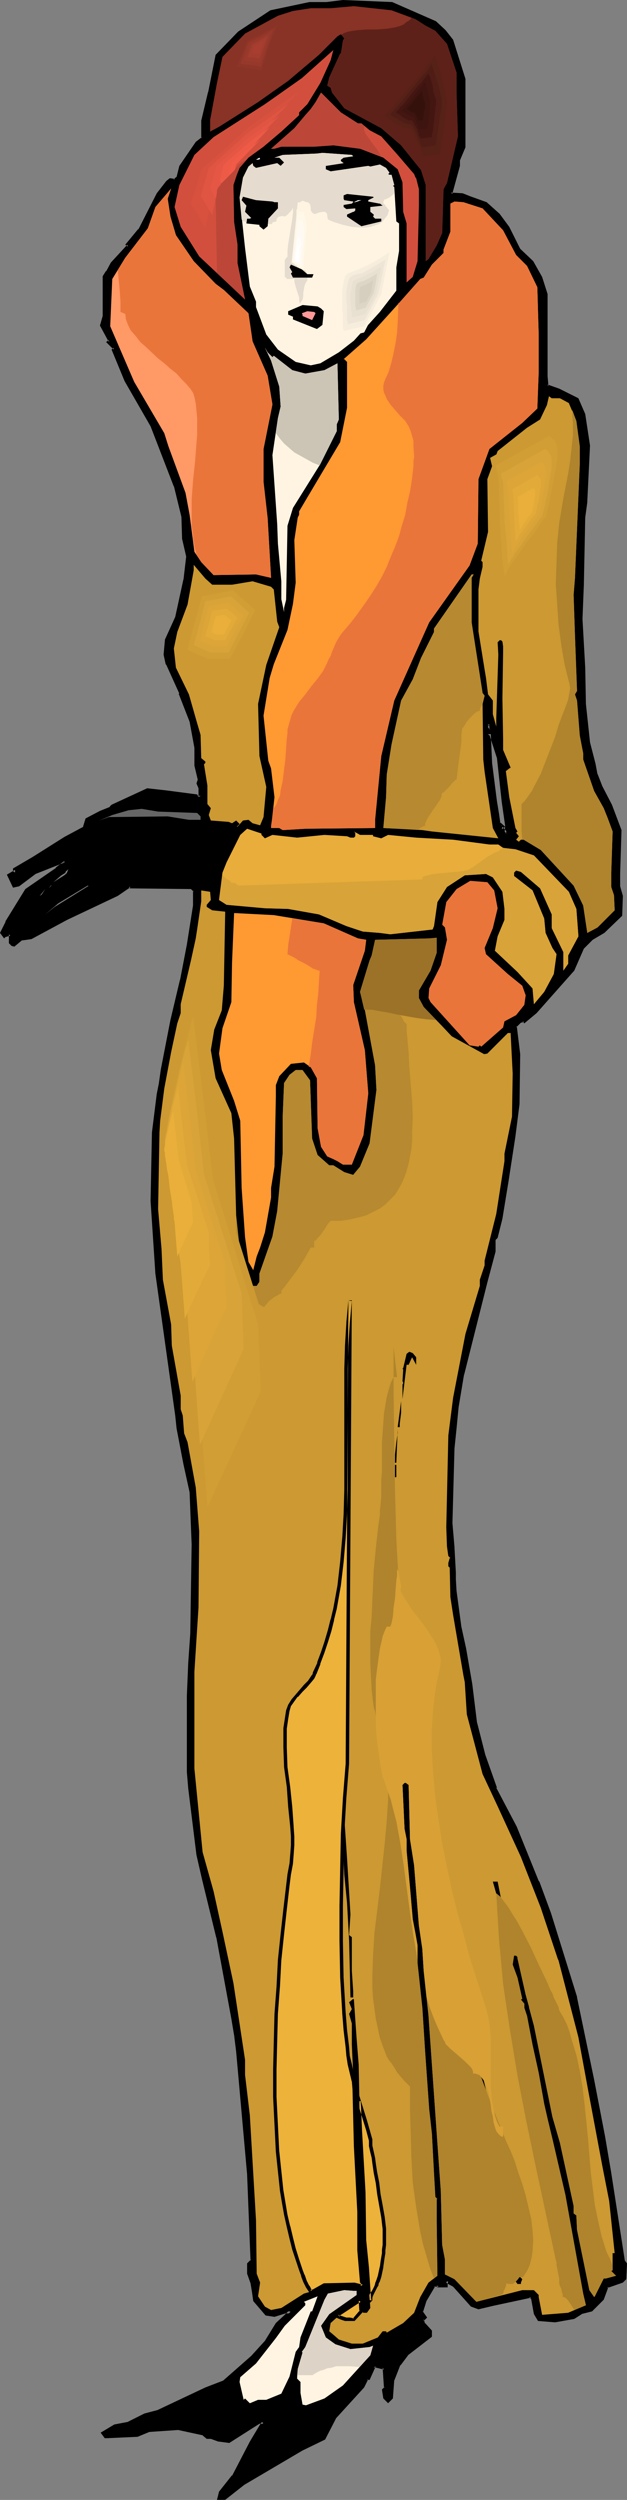 <?xml version="1.0" encoding="UTF-8" standalone="no"?>
<svg
   version="1.0"
   width="39.151mm"
   height="155.925mm"
   id="svg114"
   sodipodi:docname="Evening Gown 11.wmf"
   xmlns:inkscape="http://www.inkscape.org/namespaces/inkscape"
   xmlns:sodipodi="http://sodipodi.sourceforge.net/DTD/sodipodi-0.dtd"
   xmlns="http://www.w3.org/2000/svg"
   xmlns:svg="http://www.w3.org/2000/svg">
  <rect width="100%" height="100%" fill="#808080" stroke="none"/>
  <sodipodi:namedview
     id="namedview114"
     pagecolor="#ffffff"
     bordercolor="#000000"
     borderopacity="0.25"
     inkscape:showpageshadow="2"
     inkscape:pageopacity="0.0"
     inkscape:pagecheckerboard="0"
     inkscape:deskcolor="#d1d1d1"
     inkscape:document-units="mm" />
  <defs
     id="defs1">
    <pattern
       id="WMFhbasepattern"
       patternUnits="userSpaceOnUse"
       width="6"
       height="6"
       x="0"
       y="0" />
  </defs>
  <path
     style="fill:#000000;fill-opacity:1;fill-rule:evenodd;stroke:none"
     d="m 115.987,171.771 -0.485,-0.485 v -0.646 h -0.323 v 2.747 h 0.323 l 0.323,6.787 0.969,8.888 0.646,2.747 0.162,2.262 0.969,0.808 -0.323,0.323 1.131,1.131 v 0.485 l 0.323,-2.262 -0.969,-5.494 -1.131,-10.342 -1.615,-5.494 z M 102.741,5.494 l 2.262,1.778 1.615,2.262 2.746,9.211 v 15.836 l -1.131,3.07 v 1.454 l -1.939,6.302 v 0.323 l 2.746,0.323 1.777,0.485 3.877,1.454 2.908,2.747 2.262,3.07 2.585,5.009 3.069,3.07 2.1,3.555 1.131,3.878 v 19.553 l 0.323,1.616 v 0.646 l 2.746,0.808 4.362,2.262 1.454,3.555 1.131,7.272 -0.485,13.25 -0.646,3.717 -0.323,15.836 -0.162,8.08 0.485,11.473 0.323,8.564 0.808,9.049 1.454,5.171 0.485,2.424 1.131,2.909 2.262,4.363 2.262,5.817 -0.323,10.342 v 3.07 l 0.485,2.101 v 4.525 l -4.039,3.878 -2.908,1.616 -2.262,2.262 -2.262,5.009 -8.723,10.019 -2.585,2.262 -0.162,-0.323 -0.808,0.323 -1.131,1.131 0.808,6.625 -0.323,11.796 -0.808,7.433 -1.615,10.665 -1.454,8.888 -1.131,4.363 -0.485,0.646 v 2.585 l -1.939,7.272 -5.654,21.815 -1.292,7.756 -0.323,5.009 -0.485,4.686 -0.646,17.613 0.646,5.817 0.323,5.817 v 1.616 l 0.162,2.747 1.131,8.403 1.131,5.333 1.292,8.403 1.131,9.049 1.939,7.595 2.746,7.756 4.846,9.211 5.169,12.766 2.746,7.595 6.139,19.714 4.2,19.553 2.585,13.25 1.292,8.564 3.392,21.007 0.485,0.485 -0.323,3.393 -0.485,0.485 -3.554,1.293 -1.131,2.909 -2.585,2.747 -2.423,0.646 -1.777,0.97 -4.362,0.808 -3.877,-0.162 -0.808,-1.293 -0.646,-3.717 -0.485,-0.485 -8.885,1.778 -3.392,0.97 -1.615,-0.646 -4.039,-4.686 -1.454,-0.808 -0.323,-0.323 -0.162,0.485 v 0.808 h -1.777 v -0.162 h -1.131 l -2.1,3.555 -0.969,2.585 0.969,1.293 -0.646,0.646 0.323,1.131 1.615,1.616 v 1.131 l -5.654,4.201 -1.777,2.424 -1.454,3.717 -0.323,4.201 -0.808,0.808 -0.808,-0.808 -0.323,-1.778 0.646,-0.485 -0.323,-4.848 -1.939,-0.485 h -0.646 l -1.292,3.07 h -0.323 l -0.969,1.939 -6.785,7.272 -2.423,5.009 -5.169,2.424 -13.731,8.08 -4.362,3.393 H 51.694 l 0.323,-1.293 3.069,-3.717 4.2,-8.08 2.908,-4.686 h -1.292 l -6.946,4.363 -2.262,-0.323 -1.939,-0.485 h -0.808 l -0.808,-0.808 -6.139,-1.454 -6.946,0.646 -2.746,0.97 -6.946,0.323 H 24.878 l -0.646,-0.808 2.746,-1.616 3.392,-0.646 3.877,-1.778 3.069,-0.97 11.47,-5.333 4.039,-1.616 6.785,-5.817 3.231,-3.555 2.585,-4.201 2.1,-1.939 1.131,-1.131 h -1.454 l -2.423,0.808 -1.939,-0.162 -2.746,-3.232 -0.323,-2.262 -0.162,-1.939 -0.969,-2.101 v -2.262 l 0.969,-0.808 -0.969,-20.36 -2.585,-28.925 -0.323,-3.878 -0.646,-3.878 -3.715,-19.229 -3.231,-13.897 -1.292,-5.656 -2.1,-15.513 -0.162,-3.878 v -17.937 l 0.162,-7.756 0.646,-6.948 0.323,-21.007 -0.646,-12.281 -1.292,-6.787 -1.777,-8.241 -0.162,-3.07 -3.392,-23.754 -1.454,-9.695 -1.131,-17.129 0.323,-16.159 1.131,-8.888 0.485,-2.585 0.646,-3.232 2.1,-11.796 2.262,-9.372 1.777,-8.403 1.292,-9.211 v -3.555 L 45.07,209.099 H 30.855 l -0.162,-0.323 -3.069,2.101 -11.954,5.656 -8.239,4.525 -2.262,0.162 -1.939,1.454 H 2.908 L 2.423,222.188 v -1.939 l -1.131,0.162 -0.323,0.323 -0.485,-0.808 1.131,-2.424 4.685,-7.595 7.108,-5.009 1.939,-1.616 -0.162,-0.323 -6.946,2.747 -3.877,2.909 -1.131,0.162 -1.131,-2.424 1.615,-0.808 -0.162,-0.323 v -0.323 l 4.362,-2.585 7.431,-4.686 4.523,-2.424 0.485,-1.939 3.392,-1.616 2.423,-1.131 0.323,-0.323 8.4,-3.878 4.039,0.485 7.269,0.808 0.323,0.323 h 0.808 v -2.262 l -0.485,-0.97 0.162,-0.808 -0.808,-3.555 v -4.04 l -1.131,-6.14 -2.423,-6.787 -3.069,-6.787 -0.646,-2.262 0.323,-3.393 2.585,-5.332 1.939,-8.888 0.485,-5.494 -0.808,-4.201 -0.323,-5.333 -1.615,-7.272 -5.654,-14.058 -6.139,-10.665 -2.908,-7.272 0.162,-0.162 -1.292,-1.454 0.323,-0.323 -1.939,-3.878 0.485,-1.939 v -9.372 l 0.808,-1.131 1.131,-2.101 3.877,-4.201 -0.323,-0.162 2.908,-3.393 4.362,-8.564 2.262,-2.747 0.646,-0.646 0.969,0.323 0.808,-0.808 0.646,-2.585 3.877,-5.494 1.292,-1.131 v -4.201 l 1.777,-6.625 1.615,-8.564 5.331,-5.494 7.431,-5.009 9.208,-1.778 h 4.039 l 3.715,-0.646 11.47,0.646 z m -89.818,208.291 8.077,-5.009 h -0.323 l -6.946,4.201 -3.069,2.585 z m -1.454,-4.363 0.646,-0.646 v -0.162 z m -2.1,1.778 0.485,-0.323 0.808,-1.293 z m 3.231,-3.232 3.069,-1.939 0.485,-1.131 z"
     id="path1" />
  <path
     style="fill:#000000;fill-opacity:1;fill-rule:evenodd;stroke:none"
     d="m 116.311,171.61 -0.485,-0.646 0.162,0.323 -0.162,-0.97 h -0.969 v 3.555 h 0.646 l -0.323,-0.485 0.162,6.787 v 0 l 1.131,8.888 0.485,2.747 0.323,2.424 0.969,0.97 0.162,-0.646 -0.808,0.646 1.454,1.293 v -0.162 0.485 l 0.808,0.162 0.162,-2.424 -0.808,-5.656 -1.131,-10.342 -1.777,-5.494 v 0.162 -1.616 l -0.808,0.162 v 1.454 l 1.777,5.494 v 0 l 1.131,10.342 0.808,5.656 v -0.162 l -0.162,2.262 h 0.808 l -0.162,-0.646 -1.131,-1.293 -0.162,0.646 0.808,-0.646 -1.292,-1.131 0.162,0.323 -0.323,-2.262 -0.485,-2.909 -1.131,-8.888 v 0.162 l -0.323,-7.11 h -0.646 l 0.323,0.323 v -2.747 l -0.323,0.485 h 0.323 l -0.323,-0.485 v 0.808 l 0.485,0.646 -0.162,-0.323 z"
     id="path2" />
  <path
     style="fill:#000000;fill-opacity:1;fill-rule:evenodd;stroke:none"
     d="m 102.579,5.817 -0.162,-0.162 2.262,1.939 h -0.162 l 1.777,2.262 -0.162,-0.162 2.908,9.049 v 0 15.836 -0.162 l -1.292,3.232 v 1.454 -0.162 l -1.777,6.464 v 0.646 l 3.069,0.323 v 0 l 1.615,0.646 3.877,1.454 -0.162,-0.162 3.069,2.747 -0.162,-0.162 2.262,3.07 v 0 l 2.585,5.009 3.069,3.232 v -0.162 l 2.1,3.717 v -0.162 l 1.131,3.878 v -0.162 19.553 l 0.162,1.616 v 0 l 0.162,0.97 2.908,0.97 v -0.162 l 4.362,2.262 -0.162,-0.162 1.454,3.555 v -0.162 l 1.131,7.272 v 0 l -0.646,13.25 v 0 l -0.485,3.717 v 0 l -0.323,15.836 -0.323,8.08 0.646,11.473 0.162,8.564 v 0.162 l 0.969,9.049 1.292,5.009 v 0 l 0.485,2.585 1.292,2.909 2.1,4.363 v 0 l 2.262,5.817 v -0.162 l -0.323,10.342 v 3.07 l 0.646,2.262 v -0.162 4.525 l 0.162,-0.162 -4.2,3.878 v -0.162 l -2.746,1.616 -2.423,2.424 -2.262,5.009 h 0.162 l -8.885,10.019 -2.585,2.101 h 0.646 l -0.323,-0.485 -1.292,0.485 -1.292,1.454 0.808,6.787 v -0.162 l -0.162,11.796 v -0.162 l -0.969,7.595 -1.615,10.503 -1.454,8.888 v 0 l -1.131,4.363 h 0.162 l -0.646,0.646 v 2.747 0 l -1.939,7.11 -5.492,21.815 v 0 l -1.292,7.756 v 0.162 l -0.485,5.009 v -0.162 l -0.485,4.848 v 0 l -0.485,17.613 v 0 l 0.485,5.817 v 0 l 0.323,5.817 v 1.778 l 0.162,2.747 1.131,8.241 1.131,5.333 1.454,8.403 1.131,9.211 v 0 l 1.939,7.433 2.746,7.756 v 0.162 l 4.846,9.211 5.169,12.766 v 0 l 2.746,7.595 6.139,19.714 v -0.162 l 4.039,19.553 2.585,13.412 1.454,8.564 3.392,21.007 0.485,0.646 -0.162,-0.323 -0.162,3.393 0.162,-0.323 -0.646,0.646 0.162,-0.162 -3.715,1.293 -1.292,3.07 0.162,-0.162 -2.423,2.909 0.162,-0.162 -2.585,0.485 -1.777,1.131 h 0.162 l -4.362,0.808 v 0 l -3.877,-0.323 0.323,0.323 -0.808,-1.454 0.162,0.162 -0.646,-3.717 -0.808,-0.808 -9.208,1.939 v 0 l -3.231,0.808 h 0.162 l -1.615,-0.485 h 0.162 l -4.2,-4.686 -1.454,-0.808 v 0 l -0.646,-0.646 -0.485,1.131 v 0.808 l 0.485,-0.323 h -1.777 l 0.323,0.323 v -0.485 l -1.615,-0.162 -2.423,3.878 -0.808,2.747 0.808,1.616 0.162,-0.485 -0.808,0.646 0.485,1.454 1.615,1.778 -0.162,-0.323 v 1.131 l 0.162,-0.323 -5.492,4.201 -2.1,2.585 -1.454,3.717 -0.162,4.363 v -0.323 l -0.808,0.808 h 0.646 l -0.808,-0.808 v 0.162 l -0.162,-1.616 -0.162,0.323 0.646,-0.808 -0.323,-5.171 -2.262,-0.485 h -0.808 l -1.454,3.232 0.323,-0.323 h -0.485 l -1.292,2.262 0.162,-0.162 -6.785,7.433 -2.423,5.009 0.162,-0.162 -5.169,2.424 h -0.162 l -13.57,8.08 -4.523,3.393 h 0.323 -1.454 l 0.485,0.323 0.162,-1.293 v 0.162 l 3.069,-3.717 4.2,-8.08 v 0 l 3.392,-5.332 h -2.262 l -6.946,4.525 h 0.162 l -2.1,-0.323 v 0 l -1.939,-0.646 h -0.969 l 0.323,0.162 -0.969,-0.808 -6.139,-1.454 -7.269,0.485 -2.746,1.131 h 0.162 l -6.946,0.323 H 24.878 l 0.323,0.162 -0.485,-0.808 -0.162,0.646 2.746,-1.778 -0.162,0.162 3.392,-0.646 3.877,-1.939 v 0 l 3.069,-0.808 v -0.162 l 11.47,-5.332 4.2,-1.616 6.623,-5.817 3.392,-3.717 2.585,-4.201 -0.162,0.162 2.262,-1.939 1.777,-1.778 h -2.423 l -2.585,0.808 h 0.162 l -1.939,-0.323 0.323,0.162 -2.746,-3.232 0.162,0.323 -0.323,-2.262 -0.323,-1.939 -0.808,-2.262 v 0.162 -2.262 l -0.162,0.323 0.969,-0.97 -0.808,-20.522 v 0 l -2.585,-28.925 -1.292,-3.878 0.485,3.878 2.585,28.925 v 0 l 0.808,20.36 0.162,-0.323 -0.969,0.97 v 2.424 l 0.808,2.262 v 0 l 0.323,1.939 0.323,2.262 2.908,3.393 2.1,0.323 2.585,-0.808 h -0.162 1.454 l -0.323,-0.808 -1.131,1.131 -2.1,1.939 -2.585,4.201 v 0 l -3.231,3.555 -6.623,5.817 v 0 l -4.2,1.616 -11.308,5.333 v 0 l -3.069,0.808 -3.877,1.939 h 0.162 l -3.392,0.646 -3.231,1.939 0.969,1.293 h 0.646 l 7.108,-0.323 2.746,-1.131 h -0.162 l 7.108,-0.485 h -0.162 l 5.977,1.293 h -0.162 l 0.969,0.808 h 0.969 v 0 l 1.777,0.646 h 0.162 l 2.423,0.323 7.108,-4.525 h -0.323 1.292 l -0.323,-0.646 -2.908,4.848 v 0 l -4.2,8.08 v -0.162 l -3.069,3.878 -0.485,1.939 h 1.939 l 4.523,-3.555 13.731,-8.08 v 0 l 5.331,-2.585 2.585,-5.009 -0.162,0.162 6.785,-7.433 0.969,-1.939 -0.323,0.162 h 0.646 l 1.454,-3.232 -0.485,0.323 h 0.646 -0.162 l 1.939,0.485 -0.323,-0.485 0.323,4.848 0.162,-0.323 -0.646,0.646 0.323,2.101 1.131,1.131 1.131,-1.131 0.323,-4.363 v 0.162 l 1.454,-3.717 v 0.162 l 1.939,-2.585 -0.162,0.162 5.654,-4.363 v -1.454 l -1.615,-1.778 v 0.162 l -0.323,-1.131 v 0.485 l 0.808,-0.808 -1.131,-1.616 0.162,0.323 0.808,-2.585 v 0 l 2.1,-3.555 -0.323,0.162 h 1.131 l -0.485,-0.323 0.162,0.485 h 2.423 v -1.131 0.162 l 0.162,-0.485 -0.646,0.162 0.323,0.323 1.454,0.808 v 0 l 4.2,4.686 1.777,0.646 3.392,-0.808 v 0 l 9.046,-1.939 -0.485,-0.162 0.646,0.646 -0.162,-0.162 0.646,3.555 0.969,1.616 4.039,0.323 4.523,-0.808 1.777,-1.131 h -0.162 l 2.585,-0.646 2.746,-2.747 1.131,-3.07 -0.323,0.323 3.715,-1.293 0.808,-0.808 0.162,-3.717 -0.485,-0.646 v 0.162 l -3.231,-20.845 -1.454,-8.564 -2.585,-13.412 -4.039,-19.391 v -0.162 l -6.139,-19.714 -2.746,-7.433 -0.162,-0.162 -5.169,-12.766 -4.846,-9.211 h 0.162 l -2.746,-7.756 -1.939,-7.595 v 0.162 l -1.131,-9.211 -1.454,-8.403 -1.131,-5.171 -1.131,-8.403 -0.162,-2.747 v 0 -1.616 l -0.323,-5.817 v -0.162 l -0.485,-5.656 v 0 l 0.485,-17.613 v 0 l 0.485,-4.686 v 0 l 0.485,-5.009 v 0 l 1.292,-7.756 v 0.162 l 5.492,-21.815 1.939,-7.272 v -2.747 l -0.162,0.162 0.646,-0.646 1.131,-4.525 v 0 l 1.454,-8.888 1.615,-10.503 0.969,-7.595 v 0 l 0.162,-11.796 v 0 l -0.808,-6.625 -0.162,0.323 1.292,-1.293 -0.162,0.162 0.808,-0.162 -0.485,-0.162 0.485,0.485 2.908,-2.424 8.885,-10.019 2.262,-5.171 -0.162,0.162 2.262,-2.262 v 0 l 2.746,-1.616 4.2,-4.04 0.162,-4.686 -0.646,-2.262 v 0.162 -3.07 l 0.323,-10.342 -2.262,-5.979 v 0 l -2.262,-4.363 -1.131,-2.909 v 0.162 l -0.485,-2.585 v 0 l -1.292,-5.009 v 0 l -0.969,-9.049 v 0 l -0.162,-8.564 -0.646,-11.473 0.323,-8.08 0.323,-15.836 v 0 l 0.485,-3.555 v -0.162 l 0.646,-13.25 -1.131,-7.433 -1.615,-3.717 -4.523,-2.262 v 0 l -2.746,-0.97 0.162,0.485 v -0.646 0 l -0.162,-1.778 v 0.162 -19.553 l -1.292,-4.04 -2.1,-3.717 -3.231,-3.07 0.162,0.162 -2.585,-5.171 -2.262,-3.07 -3.069,-2.747 -4.039,-1.454 -1.615,-0.646 -2.746,-0.162 0.323,0.323 v -0.323 0.162 l 1.777,-6.464 v -1.454 0.162 l 1.292,-3.07 V 18.583 l -2.908,-9.211 -1.777,-2.262 -2.262,-2.101 z"
     id="path3" />
  <path
     style="fill:#000000;fill-opacity:1;fill-rule:evenodd;stroke:none"
     d="m 56.54,483.642 -0.485,-3.878 -0.646,-4.04 -3.554,-19.229 v 0 l -3.392,-13.897 -1.292,-5.494 v 0 l -1.939,-15.674 v 0.162 l -0.323,-3.878 v -17.937 l 0.323,-7.756 v 0.162 l 0.485,-6.948 v -0.162 l 0.323,-21.007 -0.485,-12.281 v -0.162 l -1.454,-6.625 -1.615,-8.403 -0.323,-2.909 -4.685,-33.449 v 0 l -1.131,-17.129 0.323,-16.159 v 0 l 1.131,-8.888 0.485,-2.424 0.485,-3.393 2.262,-11.635 v 0 l 2.262,-9.372 v -0.162 l 1.615,-8.241 1.454,-9.211 v -0.162 -3.717 l -1.131,-0.97 h -14.377 l 0.323,0.162 -0.485,-0.646 -3.392,2.101 h 0.162 l -11.954,5.817 -8.4,4.525 0.162,-0.162 -2.262,0.323 -1.939,1.454 h 0.162 -0.323 l 0.323,0.162 -0.485,-0.646 0.162,0.323 v -2.424 l -1.777,0.323 -0.323,0.323 H 1.292 l -0.485,-0.808 v 0.485 l 1.131,-2.424 v 0 l 4.685,-7.433 H 6.462 l 7.269,-5.009 v 0 l 2.262,-1.939 -0.808,-0.808 -7.269,2.909 -3.715,2.747 v 0 l -1.131,0.323 0.485,0.162 -1.131,-2.424 -0.162,0.485 2.1,-1.131 -0.646,-0.646 0.162,0.323 v -0.323 l -0.162,0.323 4.362,-2.585 h 0.162 l 7.431,-4.686 h -0.162 l 4.685,-2.585 0.646,-2.101 -0.162,0.323 3.231,-1.616 2.585,-1.131 0.323,-0.485 -0.162,0.162 8.4,-3.878 h -0.323 l 4.2,0.485 7.269,0.97 -0.323,-0.162 0.485,0.485 h 1.292 v -2.747 l -0.485,-1.131 v 0.162 l 0.323,-0.808 -0.808,-3.555 v 0 -4.201 l -1.131,-6.14 -2.585,-6.787 v 0 l -3.069,-6.948 v 0.162 l -0.485,-2.262 v 0.162 l 0.323,-3.393 -0.162,0.162 2.585,-5.332 1.939,-8.888 v -0.162 l 0.646,-5.494 -0.969,-4.363 v 0.162 l -0.162,-5.333 -1.777,-7.272 v -0.162 l -5.492,-14.058 h -0.162 l -5.977,-10.665 -3.069,-7.272 v 0.485 l 0.485,-0.485 -1.777,-1.778 v 0.646 l 0.646,-0.485 -2.1,-4.201 v 0.323 l 0.646,-2.101 v -9.372 l -0.162,0.162 0.808,-1.131 v 0 L 26.816,62.213 v 0.162 l 4.2,-4.525 -0.646,-0.485 v 0.646 l 2.908,-3.393 4.362,-8.726 v 0.162 l 2.262,-2.909 v 0 l 0.485,-0.485 -0.323,0.162 1.292,0.162 1.131,-0.97 0.485,-2.585 v 0.162 l 3.877,-5.494 h -0.162 l 1.454,-1.293 0.162,-4.363 v 0.162 l 1.615,-6.625 v -0.162 l 1.615,-8.564 v 0.162 L 56.701,7.918 V 8.08 L 64.294,3.232 H 63.971 L 73.179,1.293 v 0 h 4.039 l 3.715,-0.485 v 0 L 92.402,1.293 H 92.241 L 102.579,5.817 102.903,5.009 92.564,0.485 80.933,0 77.056,0.485 h 0.162 -4.2 L 63.809,2.424 56.217,7.433 50.886,12.927 49.109,21.815 V 21.653 l -1.615,6.787 v 4.201 l 0.162,-0.323 -1.454,1.131 -3.877,5.656 -0.646,2.585 0.162,-0.162 -0.969,0.808 0.485,-0.162 -1.292,-0.162 -0.808,0.646 v 0 l -2.262,2.909 -4.362,8.564 v -0.162 l -3.069,3.717 0.646,0.485 -0.162,-0.485 -3.877,4.201 -1.131,2.101 v -0.162 l -0.808,1.293 v 9.534 -0.162 l -0.646,2.262 2.1,3.878 v -0.485 l -0.646,0.485 1.777,1.778 v -0.485 l -0.485,0.485 3.069,7.433 6.139,10.665 v 0 l 5.492,14.22 v -0.162 l 1.777,7.272 v -0.162 l 0.162,5.333 v 0 l 0.969,4.201 v 0 l -0.646,5.494 v -0.162 l -1.939,8.888 v 0 l -2.423,5.333 -0.323,3.555 0.485,2.262 0.162,0.162 3.069,6.787 h -0.162 l 2.585,6.625 v 0 l 1.131,6.14 v 0 4.201 l 0.808,3.393 v -0.162 l -0.323,0.97 0.485,1.131 v -0.162 2.262 l 0.485,-0.323 h -0.808 l 0.323,0.162 -0.323,-0.485 -7.431,-0.97 -4.362,-0.485 -8.4,3.878 -0.485,0.485 h 0.162 l -2.423,0.97 -3.392,1.778 -0.646,2.101 0.162,-0.162 -4.523,2.424 v 0 l -7.431,4.686 v 0 l -4.685,2.747 v 0.646 l 0.485,0.323 v -0.646 l -1.939,1.131 1.454,3.07 1.454,-0.323 3.877,-2.909 v 0 l 6.946,-2.747 h -0.485 l 0.323,0.162 v -0.485 l -2.1,1.616 h 0.162 l -7.269,5.009 -4.685,7.595 v 0.162 L 0,219.926 l 0.969,1.293 0.485,-0.485 -0.162,0.162 1.131,-0.323 -0.323,-0.323 v 2.101 l 0.646,0.646 0.646,0.162 1.939,-1.616 -0.162,0.162 2.262,-0.323 8.4,-4.525 11.954,-5.656 v 0 l 3.069,-2.101 h -0.485 l 0.323,0.323 14.377,0.162 -0.162,-0.162 0.808,0.808 -0.162,-0.323 v 3.555 0 l -1.454,9.211 -1.615,8.403 v -0.162 l -2.262,9.534 v 0 l -2.262,11.635 -0.485,3.393 -0.485,2.424 -1.131,9.049 v 0 l -0.323,16.159 1.131,17.129 v 0 l 4.685,33.449 0.323,3.07 1.615,8.403 1.454,6.625 v 0 l 0.485,12.281 -0.323,21.007 v 0 l -0.485,6.948 v 0 l -0.323,7.756 v 17.937 l 0.323,3.878 v 0 l 1.939,15.674 v 0 l 1.292,5.656 3.392,13.897 v -0.162 l 3.554,19.229 0.646,3.878 z"
     id="path4" />
  <path
     style="fill:#000000;fill-opacity:1;fill-rule:evenodd;stroke:none"
     d="m 13.085,214.108 9.208,-5.656 h -1.615 l -7.108,4.201 v 0 l -3.069,2.585 0.323,0.646 2.262,-1.778 -0.485,-0.646 -2.1,1.616 0.323,0.646 3.231,-2.424 v 0 l 6.946,-4.201 -0.323,0.162 h 0.323 l -0.323,-0.808 -8.077,5.009 z"
     id="path5" />
  <path
     style="fill:#000000;fill-opacity:1;fill-rule:evenodd;stroke:none"
     d="m 9.046,212.008 3.392,-3.07 v -1.616 l -3.392,4.686 2.746,-2.424 0.646,-0.808 -0.808,-0.162 v 0.162 l 0.162,-0.162 -0.485,0.485 0.485,0.485 z"
     id="path6" />
  <path
     style="fill:#000000;fill-opacity:1;fill-rule:evenodd;stroke:none"
     d="m 9.046,211.038 0.646,0.485 0.485,-0.485 0.808,-1.131 -0.646,-0.485 -1.292,1.616 0.646,0.485 1.292,-1.616 -0.646,-0.485 -0.808,1.131 v 0 l -0.485,0.485 0.646,0.485 z"
     id="path7" />
  <path
     style="fill:#000000;fill-opacity:1;fill-rule:evenodd;stroke:none"
     d="m 12.277,207.806 0.646,0.485 3.069,-1.939 1.454,-3.07 -5.169,4.525 0.646,0.485 3.554,-3.07 -0.646,-0.485 -0.485,1.131 0.162,-0.162 -3.069,1.939 0.485,0.646 z"
     id="path8" />
  <path
     style="fill:#893226;fill-opacity:1;fill-rule:evenodd;stroke:none"
     d="m 98.056,4.525 2.262,1.454 2.423,1.293 2.746,3.07 1.777,5.333 0.485,1.454 v 4.848 l 0.323,10.18 -2.585,10.988 -0.808,1.454 -0.323,10.342 -1.292,2.909 -1.939,3.232 -0.646,0.485 V 43.63 l -1.131,-3.555 -4.685,-5.817 -4.685,-4.04 -8.723,-4.686 -2.908,-3.717 -0.323,-1.131 -0.808,-0.485 0.485,-1.939 2.585,-5.656 h 0.162 l 0.485,-3.07 0.323,-0.485 -0.808,-0.97 -0.808,0.485 -4.362,4.363 -7.269,6.14 -7.108,5.009 -9.208,5.817 -2.1,1.131 v -2.747 l 1.615,-8.726 1.292,-6.14 5.331,-5.494 7.754,-4.201 3.554,-1.131 4.2,-0.646 h 4.685 L 83.517,1.454 92.402,2.424 Z"
     id="path9" />
  <path
     style="fill:#d34f3d;fill-opacity:1;fill-rule:evenodd;stroke:none"
     d="m 75.602,19.553 -3.069,5.009 -1.939,1.939 v 0.646 l -4.2,3.878 -4.2,3.555 -3.554,2.585 -2.1,2.424 -0.646,1.616 -0.808,2.424 0.162,8.726 0.808,5.333 v 4.363 l 1.777,8.564 -10.823,-10.18 -4.362,-6.948 -1.454,-4.686 1.131,-5.171 3.554,-7.11 4.523,-4.201 12.116,-7.756 8.723,-6.14 7.431,-6.625 -0.646,2.424 z"
     id="path10" />
  <path
     style="fill:#d34f3d;fill-opacity:1;fill-rule:evenodd;stroke:none"
     d="m 84.487,29.086 h 0.808 l 1.939,1.616 2.746,1.454 3.877,4.363 3.877,4.525 0.323,0.808 0.162,0.162 0.646,2.585 v 3.717 l -0.323,13.25 -1.131,3.717 -1.454,1.293 V 52.679 l -0.808,-2.747 -0.162,-6.948 -1.131,-3.07 -3.392,-2.747 -5.492,-2.101 -6.3,-0.808 -4.523,0.323 h -7.754 l -1.615,0.485 h -0.808 l 5.492,-4.848 2.585,-3.07 1.292,-1.454 1.131,-1.616 1.292,-2.262 4.685,4.686 z"
     id="path11" />
  <path
     style="fill:#fff4e2;fill-opacity:1;fill-rule:evenodd;stroke:none"
     d="m 83.356,36.843 -2.262,0.323 -0.646,0.485 v 0.323 l 0.646,0.485 -4.2,0.646 v 0.808 l 1.131,0.485 8.885,-1.293 0.485,0.162 2.262,-0.485 1.454,0.808 0.808,1.131 -0.323,0.323 0.323,0.162 h 0.485 l 0.646,2.424 -0.323,0.162 0.323,0.323 0.485,8.08 0.646,0.485 v 6.464 l -0.646,3.878 v 5.494 l -3.877,5.009 -6.139,6.787 -3.554,2.747 -4.362,2.585 -2.262,0.485 -3.554,-0.808 -4.2,-2.909 -2.746,-3.555 -2.423,-6.464 v -1.293 l -1.454,-3.555 -1.131,-9.049 -1.292,-11.958 0.808,-4.686 1.292,-2.585 0.969,-0.808 0.162,0.646 0.646,0.485 5.008,-1.131 0.808,0.646 0.808,-0.808 -1.131,-1.131 h -1.131 l 1.939,-0.646 8.077,-0.323 1.292,-0.162 6.946,0.485 z"
     id="path12" />
  <path
     style="fill:#e5dbce;fill-opacity:1;fill-rule:evenodd;stroke:none"
     d="m 57.024,51.709 0.162,0.323 0.323,0.162 h 0.162 0.162 l 0.323,0.485 5.977,0.162 0.162,-0.323 0.162,-0.162 0.808,-0.162 v -0.485 l 0.162,-0.323 0.162,-0.162 0.323,-0.162 0.808,-0.162 0.485,0.162 0.485,-0.323 0.485,-0.485 0.485,-0.485 0.323,-0.485 0.162,-0.323 v -0.323 1.454 l -0.162,1.454 -0.485,3.07 -0.485,2.909 -0.162,1.616 v 1.454 h -0.162 l -0.162,0.323 -0.323,0.323 v 4.04 l 0.323,0.162 0.162,0.323 h 1.777 v 0.646 l 0.162,0.646 0.485,1.616 0.485,1.454 v 0.646 l 0.162,0.808 0.162,-0.162 0.162,-0.323 0.323,-0.485 0.162,-0.808 v -0.808 l 0.323,-1.778 0.323,-0.646 0.323,-0.485 V 65.444 64.798 L 72.371,64.313 72.048,63.667 h -0.485 l -0.485,-0.162 -0.485,-0.323 -0.485,-0.323 v -0.162 l -0.646,-0.323 v -0.485 h -0.323 l 0.162,-0.162 v -0.323 l 0.162,-0.162 v -0.162 l 0.323,-1.293 0.162,-1.454 0.162,-1.454 v -1.454 L 69.948,52.194 v -1.454 -1.293 l 0.162,-0.162 0.485,-0.808 0.162,-0.323 V 47.993 47.669 l 0.323,-0.162 0.162,-0.162 h 0.323 l 0.323,0.162 0.485,0.162 h 0.323 l 0.323,0.323 0.162,0.162 0.162,0.808 v 0.646 l 0.323,0.485 0.162,0.162 0.323,0.162 h 0.323 l 0.808,-0.323 0.808,-0.162 h 0.323 0.323 l 0.162,0.162 0.323,0.323 v 0.485 l 0.162,0.808 0.646,0.323 0.808,0.323 2.1,0.646 2.1,0.485 2.262,0.162 h 0.969 l 1.131,-0.162 0.969,-0.323 0.969,-0.323 0.808,-0.485 0.646,-0.808 0.646,-0.808 0.323,-0.97 V 49.447 L 91.433,49.124 91.271,48.801 h -0.162 v 0 -0.162 h -0.162 v -0.323 l -0.323,-0.162 -0.162,-0.323 v -0.323 l 0.162,-0.162 v -0.323 h 0.323 l 0.323,-0.162 0.646,-0.323 0.646,-0.485 0.323,-0.323 h 0.162 v -1.616 l -0.323,-0.323 0.323,-0.162 -0.646,-2.424 h -0.485 l -0.323,-0.162 0.323,-0.323 -0.808,-1.131 -1.454,-0.808 -2.262,0.485 -0.485,-0.162 -8.885,1.293 -1.131,-0.485 V 39.105 L 81.094,38.459 80.448,37.974 V 37.651 l 0.646,-0.485 2.262,-0.323 -0.323,-0.323 -6.946,-0.485 -1.292,0.162 -8.077,0.323 -1.939,0.646 h 1.131 l 1.131,1.131 -0.808,0.808 -0.808,-0.646 -5.008,1.131 -0.646,-0.485 -0.162,-0.646 -0.969,0.808 -1.292,2.585 -0.808,4.686 z"
     id="path13" />
  <path
     style="fill:#ffffff;fill-opacity:1;fill-rule:evenodd;stroke:none"
     d="m 60.902,37.651 h -0.485 l 0.808,-0.485 0.162,0.323 z"
     id="path14" />
  <path
     style="fill:#ff9966;fill-opacity:1;fill-rule:evenodd;stroke:none"
     d="m 40.224,51.063 1.292,4.363 4.2,6.14 5.169,5.333 1.939,1.454 5.816,5.494 0.969,6.625 3.554,8.08 1.131,6.787 -2.1,10.503 v 7.756 l 0.969,8.564 0.808,14.058 -3.554,-0.808 -10.016,0.162 -2.908,-3.07 -1.615,-2.424 -1.131,-8.726 -0.969,-5.171 -4.039,-10.988 -0.969,-3.07 -7.108,-12.119 -5.654,-13.089 0.485,-11.15 3.069,-5.009 5.331,-6.948 1.777,-5.009 3.715,-4.363 -0.808,2.424 z"
     id="path15" />
  <path
     style="fill:#000000;fill-opacity:1;fill-rule:evenodd;stroke:none"
     d="m 88.202,46.538 -1.292,0.646 v 0.323 l 2.585,0.485 h 0.162 l 0.646,0.485 -2.908,0.323 v 1.131 l 0.808,0.646 v 0.162 l -0.162,0.323 0.485,0.485 h 1.454 v 0.646 l -4.685,1.131 -3.392,-2.262 V 50.578 l 1.454,-0.646 h 0.162 l 0.323,-0.323 V 49.124 l -2.1,0.162 -0.646,-0.485 v -0.485 l 1.939,-0.323 0.323,-0.323 V 47.508 L 81.256,47.185 81.094,46.861 v -0.808 l 0.808,-0.323 6.139,0.646 z"
     id="path16" />
  <path
     style="fill:#000000;fill-opacity:1;fill-rule:evenodd;stroke:none"
     d="m 64.294,47.508 0.485,0.162 h 0.808 v 1.454 l -2.262,2.424 -0.162,1.778 -0.969,0.808 -0.969,-0.808 v -0.323 l -3.069,-0.323 0.162,-1.131 h 0.646 l 0.323,-0.162 -1.454,-1.454 0.323,-1.454 -1.131,-1.293 0.323,-0.808 3.069,0.808 z"
     id="path17" />
  <path
     style="fill:#ffffff;fill-opacity:1;fill-rule:evenodd;stroke:none"
     d="m 83.841,47.669 h -0.323 l 0.969,-0.485 h 0.808 z"
     id="path18" />
  <path
     style="fill:#ff9932;fill-opacity:1;fill-rule:evenodd;stroke:none"
     d="m 113.887,49.124 4.846,5.171 3.069,5.817 2.585,2.585 2.423,5.009 0.323,11.15 v 8.888 l -0.323,8.564 -3.554,3.393 -7.754,6.14 -2.585,7.11 -0.162,15.19 -1.939,5.171 -9.531,13.412 -8.239,18.421 -3.069,13.089 -1.454,15.028 v 1.939 l -16.316,0.162 -5.492,0.323 -0.808,-0.485 h -1.939 l 0.808,-7.272 -0.808,-6.787 -0.646,-1.778 -1.131,-10.665 1.454,-8.888 0.969,-3.232 3.231,-8.08 1.292,-6.14 0.646,-5.009 -0.323,-10.019 0.808,-5.333 0.323,-0.646 v -0.808 l 2.1,-3.555 7.592,-12.766 1.615,-8.08 V 85.32 l -0.646,-0.646 H 81.094 l 5.331,-4.686 7.754,-8.564 5.008,-5.656 0.808,-0.323 1.939,-3.07 2.746,-2.747 v -0.808 l 1.615,-4.201 v -6.625 l 0.969,-0.485 2.1,0.162 z"
     id="path19" />
  <path
     style="fill:#000000;fill-opacity:1;fill-rule:evenodd;stroke:none"
     d="m 72.533,64.636 h 1.454 l -0.323,0.808 h -4.523 l -0.485,-0.97 0.323,-0.323 -0.646,-1.131 0.323,-0.646 2.585,1.131 z"
     id="path20" />
  <path
     style="fill:#000000;fill-opacity:1;fill-rule:evenodd;stroke:none"
     d="m 75.763,72.716 0.646,0.646 -0.323,3.232 -1.292,0.97 -5.654,-2.262 V 74.655 L 68.009,74.17 v -0.808 l 3.392,-1.454 3.554,0.323 z"
     id="path21" />
  <path
     style="fill:#ff9999;fill-opacity:1;fill-rule:evenodd;stroke:none"
     d="m 74.148,73.524 0.323,0.323 -0.808,1.616 -2.262,-0.97 v -0.323 l -0.162,-0.323 1.292,-0.485 1.454,0.162 z"
     id="path22" />
  <path
     style="fill:#fff4e2;fill-opacity:1;fill-rule:evenodd;stroke:none"
     d="m 64.294,84.189 0.323,-0.323 4.362,3.393 3.069,0.808 4.523,-0.808 3.069,-1.616 0.323,13.25 -0.485,1.131 v 1.616 l -3.877,7.756 -6.462,10.342 -1.292,4.201 -0.323,17.452 -0.485,1.939 v 0.97 l -0.646,-3.07 v -4.201 l -0.808,-8.888 -0.162,-4.525 -1.131,-16.321 1.292,-8.726 0.646,-2.747 -0.323,-4.686 -1.939,-6.14 -1.454,-3.07 0.646,1.131 z"
     id="path23" />
  <path
     style="fill:#cc9932;fill-opacity:1;fill-rule:evenodd;stroke:none"
     d="m 132.142,93.884 2.1,1.131 1.777,4.201 0.808,5.979 v 4.201 l -1.131,26.824 -0.323,4.04 0.323,9.534 0.485,13.089 -0.485,0.808 0.485,1.454 0.646,8.241 0.808,4.201 v 1.454 l 2.585,7.433 2.262,4.04 0.969,2.424 1.131,3.07 -0.323,9.695 v 3.393 l 0.646,1.939 0.162,3.555 -4.039,4.04 -2.423,1.293 -0.969,-6.464 -2.262,-4.686 -7.754,-8.403 -4.039,-2.424 h -0.646 l -0.485,0.485 -0.646,-0.485 0.646,-0.808 -0.646,-0.808 0.323,-0.323 -0.485,-0.808 -1.454,-7.272 -0.808,-6.14 0.808,-0.646 0.323,-0.162 -1.777,-4.201 v -2.585 l -0.162,-9.534 0.162,-10.988 v -1.293 l -0.162,-1.131 -0.323,-0.323 H 117.926 l -0.485,0.485 0.162,2.909 -0.485,15.028 v 1.939 l -0.808,-2.909 v -3.232 l -1.131,-1.454 -0.485,-3.878 -0.323,-1.939 -1.454,-9.049 v -9.857 l 0.323,-2.585 0.646,-2.747 v -1.131 l -0.323,-0.323 1.615,-6.787 -0.162,-12.443 2.423,-6.625 6.946,-5.494 3.069,-1.939 1.615,-3.393 0.485,-2.101 0.646,0.485 z"
     id="path24" />
  <path
     style="fill:#cc9932;fill-opacity:1;fill-rule:evenodd;stroke:none"
     d="m 50.078,137.837 h 4.685 l 4.846,-0.808 4.362,1.293 0.646,0.646 0.808,7.595 0.485,1.293 -3.069,8.888 -1.939,9.211 0.323,12.281 1.615,7.272 -0.646,7.11 -0.808,1.939 -1.777,-0.485 -0.969,-0.808 -1.292,0.162 -1.292,1.454 h -0.162 l 0.646,-0.646 -0.808,-0.808 -0.969,0.646 -0.808,-0.323 -4.2,-0.323 -0.485,-1.293 0.485,-1.616 -0.808,-0.97 v -4.363 l -0.808,-5.009 0.323,-0.323 v -0.323 l -0.969,-0.808 -0.162,-5.494 -0.808,-2.747 -1.939,-6.787 -3.069,-6.302 -0.485,-4.525 0.808,-3.878 2.423,-6.464 1.454,-8.08 v -1.293 l 2.746,3.232 z"
     id="path25" />
  <path
     style="fill:#cc9932;fill-opacity:1;fill-rule:evenodd;stroke:none"
     d="m 111.303,136.221 v 10.503 l 2.585,16.644 0.485,0.646 -0.485,1.939 0.162,13.089 0.323,2.909 1.939,13.25 1.292,2.424 -4.685,-0.485 -10.985,-1.131 -2.262,-0.323 -9.208,-0.485 0.646,-7.272 0.162,-5.333 1.131,-7.11 2.262,-10.342 2.746,-5.009 1.939,-5.009 3.069,-6.14 v -0.808 l 8.885,-12.766 h 0.485 z"
     id="path26" />
  <path
     style="fill:#666666;fill-opacity:1;fill-rule:evenodd;stroke:none"
     d="m 46.524,191.647 0.485,0.485 0.323,0.323 v 0.808 h -2.746 l -5.008,-0.808 -13.893,0.162 -2.262,0.808 3.069,-1.293 3.877,-1.131 3.069,-0.323 3.877,0.646 z"
     id="path27" />
  <path
     style="fill:#e8ad3a;fill-opacity:1;fill-rule:evenodd;stroke:none"
     d="m 61.709,196.818 0.808,0.808 1.777,-0.808 5.816,0.646 6.462,-0.646 5.331,0.323 0.808,0.323 h 0.808 l 0.323,-0.323 v -0.808 l -0.323,-0.323 1.454,0.808 h 3.069 v 0.323 l 1.939,0.485 1.615,-0.808 6.623,0.646 8.723,0.485 8.562,1.131 h 2.1 l 1.131,0.808 2.908,0.323 4.362,1.454 8.239,8.564 1.777,4.04 0.485,6.464 -2.423,4.525 v 1.939 l -1.131,1.616 v -4.363 l -2.746,-5.656 v -3.232 l -2.746,-6.14 -4.523,-3.878 -1.131,-0.323 -0.485,0.485 v 0.808 l 4.362,3.393 2.746,6.625 0.323,3.393 1.615,3.555 0.969,1.454 -0.646,4.686 -2.262,4.201 -2.423,2.909 -0.323,-3.717 -3.554,-3.878 -5.331,-5.009 0.646,-3.393 1.615,-3.878 v -2.585 l -0.485,-4.04 -2.262,-3.393 -1.615,-0.808 -5.008,0.323 -4.2,2.747 -2.262,3.555 -0.808,5.656 -0.323,0.808 -10.016,1.131 -2.423,-0.323 -4.039,-0.323 -3.877,-1.293 -6.462,-2.747 -7.269,-1.293 -5.492,-0.162 -9.046,-0.808 -1.777,-1.131 0.323,-2.585 0.485,-3.878 0.969,-2.424 3.231,-6.464 1.615,-1.454 3.392,1.131 z"
     id="path28" />
  <path
     style="fill:#ea753a;fill-opacity:1;fill-rule:evenodd;stroke:none"
     d="m 116.634,209.907 0.808,4.201 -1.131,4.686 -1.939,4.686 0.323,1.454 5.169,4.686 3.392,2.747 0.808,2.262 -0.323,2.262 -1.939,2.424 -2.746,1.454 -0.323,1.454 -5.169,4.525 -0.323,-0.323 -0.323,0.323 -2.1,-0.323 -9.208,-10.18 -0.485,-0.97 0.162,-2.262 2.746,-5.494 1.454,-5.979 -0.485,-2.909 -0.646,-0.646 0.969,-5.333 2.423,-3.07 3.231,-1.939 4.039,0.323 z"
     id="path29" />
  <path
     style="fill:#cc9932;fill-opacity:1;fill-rule:evenodd;stroke:none"
     d="m 49.755,212.169 -0.969,1.131 v 0.485 l 1.292,0.808 3.069,0.323 -0.323,17.452 -0.485,5.817 -1.777,4.525 -0.808,4.848 1.131,6.625 3.715,8.241 0.646,5.979 0.485,18.098 1.292,12.119 1.615,3.555 0.969,0.97 h 0.969 l 0.646,-0.97 v -1.939 l 3.069,-8.726 1.131,-5.979 1.292,-13.574 v -8.726 l 0.323,-7.918 1.292,-1.939 1.454,-1.131 h 1.615 l 1.777,2.424 0.485,13.735 1.292,3.878 2.746,2.424 h 0.969 l 2.585,1.616 2.1,0.646 1.615,-1.939 2.262,-5.494 1.615,-12.604 -0.323,-5.817 -0.808,-4.363 -1.615,-8.726 -1.131,-4.201 2.262,-7.433 0.485,-1.131 0.808,-3.717 12.762,-0.323 1.777,-0.162 v 3.555 l -1.454,4.201 -2.746,4.686 v 1.778 l 1.131,2.101 4.362,4.525 5.331,5.656 2.746,1.293 2.585,-0.485 4.846,-4.848 h 0.646 l 0.485,9.534 -0.162,10.18 -1.777,8.726 v 1.778 l -1.939,12.443 -2.746,10.988 v 1.131 l -1.131,3.393 v 1.454 l -3.392,11.311 -2.908,15.028 -1.131,8.888 -0.485,21.653 0.162,4.525 0.323,2.262 0.485,0.485 h -0.162 l -0.323,1.131 v 0.808 l 0.323,0.323 0.162,6.948 0.646,4.201 2.423,14.22 0.323,1.616 0.485,7.595 3.715,14.058 3.554,7.595 5.492,11.958 4.685,11.958 4.039,12.119 0.162,0.323 4.685,18.098 2.262,12.281 3.392,18.098 1.615,8.241 1.292,12.281 h -0.485 v 4.04 l -0.323,0.162 1.131,1.131 -2.423,0.646 h -0.485 l -2.1,4.201 -0.162,0.162 -1.131,-1.616 -2.908,-14.22 -0.162,-3.393 -0.646,-0.485 v -1.778 l -3.231,-14.866 -1.777,-6.14 -4.362,-21.492 -1.131,-4.201 v -0.162 l -0.808,-2.909 -1.939,-8.564 v -0.323 l -0.323,-0.323 h -0.485 l -0.323,2.101 1.131,3.07 1.131,5.009 -0.323,0.162 0.808,0.97 v 0.97 l 0.646,1.939 1.292,6.787 1.454,6.625 1.292,7.272 0.808,3.555 1.131,4.686 3.069,13.25 4.2,23.269 0.646,2.747 -4.2,1.778 -6.139,0.485 -0.808,-4.201 v -0.485 l -1.131,-1.131 h -2.746 l -10.823,2.747 -5.169,-5.333 -2.262,-1.131 v -3.555 l -0.646,-3.393 -0.323,-12.766 -0.808,-11.311 -2.1,-30.056 -1.131,-10.503 -0.323,-5.171 -0.808,-5.494 -1.131,-14.22 -0.969,-6.14 -0.162,-6.625 -0.162,-6.14 -0.646,-0.485 H 95.472 l -0.485,0.485 0.485,10.342 0.485,2.424 v 2.747 l 0.808,8.726 0.646,7.433 0.646,3.393 0.485,2.747 v 4.201 l 1.131,10.503 0.646,10.18 0.969,13.735 0.646,5.817 0.485,9.211 0.323,5.656 0.485,0.485 h -0.162 v 5.333 l 0.162,12.766 -2.1,1.616 -1.939,3.393 -1.454,3.717 -2.585,2.424 -3.877,2.262 -0.162,-0.323 h -0.808 l -1.131,1.454 -3.554,1.454 H 83.033 l -3.069,-0.97 -1.292,-1.131 -0.969,-0.808 0.323,-1.939 1.615,-1.454 v -0.485 l 5.331,-3.393 0.323,2.585 0.485,0.323 h 0.808 l 0.808,-1.131 -0.162,-2.262 -0.646,-7.272 -0.485,-6.302 -0.323,-11.473 -0.808,-14.22 -0.323,-15.836 -0.485,-6.14 -0.646,-9.211 -0.162,-0.162 -0.969,0.808 0.646,1.616 -0.646,1.131 0.646,2.262 v 5.009 l 0.485,10.503 0.323,13.412 0.808,15.513 v 8.888 l 0.646,7.595 0.323,0.162 v 0.808 l -2.1,-0.485 -6.946,0.323 -2.585,1.293 -2.262,0.646 -5.331,3.393 -2.423,0.485 -1.454,-0.808 -1.615,-2.424 0.485,-3.232 -0.808,-2.101 -0.162,-12.604 -1.454,-24.723 -1.131,-9.534 v -3.555 l -2.746,-18.098 -2.585,-12.119 -2.1,-9.534 -2.585,-9.211 -1.939,-19.714 v -22.784 l 0.969,-15.19 0.162,-17.937 -0.808,-10.342 -1.939,-10.665 -0.808,-2.101 -0.323,-4.201 -0.485,-1.454 v -3.232 l -2.1,-11.796 -0.162,-5.009 -1.939,-10.503 -0.323,-7.272 -0.808,-9.372 0.323,-18.098 0.162,-2.747 0.969,-7.595 1.615,-8.564 1.454,-6.787 0.808,-2.424 v -2.101 l 2.423,-10.342 1.131,-5.171 0.323,-2.101 0.969,-6.625 v -2.585 l 2.1,0.323 z"
     id="path30" />
  <path
     style="fill:#ff9932;fill-opacity:1;fill-rule:evenodd;stroke:none"
     d="m 76.41,217.663 8.077,3.555 1.939,0.323 -0.323,2.585 -2.746,8.08 0.162,4.04 2.585,11.311 0.808,10.18 -1.131,9.857 -2.746,6.948 h -2.1 l -1.292,-0.808 -0.969,-0.485 -1.454,-0.646 -1.454,-2.262 -0.808,-4.363 -0.162,-11.796 -1.454,-2.585 -1.615,-1.131 -3.069,0.323 -2.746,2.909 -0.808,2.101 v 2.585 l -0.323,16.644 -0.808,5.009 v 2.262 l -1.454,8.241 -1.131,3.555 -0.808,2.101 -0.808,3.232 -1.131,-1.939 -0.808,-5.817 -0.808,-11.635 -0.323,-15.836 -1.454,-4.686 -2.908,-7.272 -0.646,-3.878 0.808,-5.979 2.1,-6.14 0.162,-9.372 0.485,-11.635 9.369,0.485 z"
     id="path31" />
  <path
     style="fill:#000000;fill-opacity:1;fill-rule:evenodd;stroke:none"
     d="m 98.218,319.95 v 1.778 l -0.969,-1.778 -0.808,1.778 h -0.485 l -0.969,8.08 v -3.393 l 0.162,-0.323 v -0.162 l -0.162,-0.323 0.162,-2.585 v -0.162 l -0.162,-0.323 h 0.162 l 0.808,-3.393 0.646,-0.485 0.808,0.323 z"
     id="path32" />
  <path
     style="fill:#000000;fill-opacity:1;fill-rule:evenodd;stroke:none"
     d="m 94.341,335.625 v 0.808 h -0.485 l 0.808,-6.14 v 2.747 z"
     id="path33" />
  <path
     style="fill:#000000;fill-opacity:1;fill-rule:evenodd;stroke:none"
     d="m 93.21,344.835 v -1.939 l 0.323,-2.909 0.323,-2.101 v -0.97 l -0.323,7.918 z"
     id="path34" />
  <path
     style="fill:#000000;fill-opacity:1;fill-rule:evenodd;stroke:none"
     d="m 93.21,345.32 h 0.323 v 2.909 h -0.323 z"
     id="path35" />
  <path
     style="fill:#000000;fill-opacity:1;fill-rule:evenodd;stroke:none"
     d="m 93.048,356.793 v -8.08 l 0.162,8.08 z"
     id="path36" />
  <path
     style="fill:#000000;fill-opacity:1;fill-rule:evenodd;stroke:none"
     d="m 93.048,357.601 h 0.162 v 6.464 h -0.162 z"
     id="path37" />
  <path
     style="fill:#000000;fill-opacity:1;fill-rule:evenodd;stroke:none"
     d="m 93.048,371.983 v -1.778 l 0.162,-3.717 0.323,10.665 z"
     id="path38" />
  <path
     style="fill:#000000;fill-opacity:1;fill-rule:evenodd;stroke:none"
     d="m 93.856,381.193 -0.323,-3.232 0.646,0.485 z"
     id="path39" />
  <path
     style="fill:#000000;fill-opacity:1;fill-rule:evenodd;stroke:none"
     d="m 95.472,394.606 h 0.323 v 2.262 H 95.472 v -1.131 l -0.485,-4.201 -0.646,-1.939 v -4.525 l -0.485,-2.262 0.808,3.717 z"
     id="path40" />
  <path
     style="fill:#000000;fill-opacity:1;fill-rule:evenodd;stroke:none"
     d="m 96.441,402.039 0.969,7.433 0.646,3.232 -0.646,0.808 0.323,0.323 0.808,2.747 -0.323,0.323 v 0.808 l 0.646,0.485 v 2.585 l 0.808,3.878 2.262,13.897 2.423,11.15 h -0.323 l -0.162,0.323 1.131,1.616 1.939,8.08 2.1,8.888 3.392,14.382 5.008,21.492 1.615,9.211 0.323,3.07 1.615,9.695 v 1.454 l 1.454,8.564 0.808,0.808 -0.323,0.808 v 0.323 h -0.808 l -0.808,-1.131 -0.808,-7.756 -1.454,-9.534 -1.131,-7.756 -2.423,-12.766 -1.131,-5.494 -2.262,-9.049 0.323,-0.97 -0.808,-0.97 -3.069,-13.25 -0.485,-1.616 0.162,-0.97 -0.808,-1.293 0.323,-1.131 -0.808,-1.131 -1.131,-5.656 -1.131,-4.04 v -1.616 l -1.131,-2.262 -0.323,-2.424 v -0.485 l 0.323,-0.162 -0.808,-1.131 -0.808,-4.201 -0.808,-4.686 -1.131,-6.14 h 0.323 l -0.646,-2.424 -0.485,-3.717 v -1.454 l -0.646,-0.485 0.646,-0.808 -0.646,-0.808 v -1.454 l -0.808,-3.555 v -2.101 l -0.969,-3.555 v -0.808 l -0.323,-6.14 -0.646,-3.717 v -2.424 l 0.646,3.717 z"
     id="path41" />
  <path
     style="fill:#000000;fill-opacity:1;fill-rule:evenodd;stroke:none"
     d="m 80.933,419.975 0.323,8.564 0.646,9.534 0.808,13.25 -0.323,4.848 0.646,0.485 v 7.918 l 0.323,4.848 v 1.454 h -0.646 l -0.323,-13.412 -0.485,-8.888 -0.646,-6.625 -0.808,-16.482 0.485,-0.162 -0.485,-0.323 v -2.101 l -0.162,-2.101 -0.323,-4.686 0.969,1.131 z"
     id="path42" />
  <path
     style="fill:#000000;fill-opacity:1;fill-rule:evenodd;stroke:none"
     d="m 119.057,451.647 1.777,5.009 0.808,3.878 -0.323,0.323 h -0.485 l 0.162,-0.323 -1.615,-6.14 -3.069,-10.827 h 1.131 z"
     id="path43" />
  <path
     style="fill:#fff4e2;fill-opacity:1;fill-rule:evenodd;stroke:none"
     d="m 84.164,540.038 v 0.97 l -6.462,4.525 -1.939,2.747 1.131,2.747 2.262,1.616 3.554,1.131 4.523,-0.485 0.808,-0.323 -0.646,2.262 -6.462,7.11 -4.362,3.07 -4.362,1.616 -0.808,-0.162 -0.485,-2.747 v -2.585 l -0.808,-0.808 0.162,-2.262 1.131,-3.878 -0.162,-0.162 0.808,-1.131 4.523,-11.15 0.808,-1.454 3.877,-0.808 2.1,0.162 z"
     id="path44" />
  <path
     style="fill:#fff4e2;fill-opacity:1;fill-rule:evenodd;stroke:none"
     d="m 73.34,544.885 -2.423,6.14 -0.323,2.262 -0.808,1.131 -1.454,5.817 -1.939,4.04 -3.554,1.454 h -1.939 l -1.939,0.808 -1.131,-1.131 -0.323,0.323 -0.969,-4.201 0.162,-1.131 3.715,-3.232 4.685,-5.979 2.1,-2.909 4.846,-4.848 v -0.485 l -0.323,-0.323 3.231,-1.293 -1.292,3.555 z"
     id="path45" />
  <path
     style="fill:#ccc4b5;fill-opacity:1;fill-rule:evenodd;stroke:none"
     d="m 65.102,102.126 0.969,1.293 0.969,1.131 1.292,1.131 1.131,0.97 1.454,0.808 1.454,0.808 1.454,0.808 1.615,0.646 0.162,-0.323 3.877,-7.756 v -1.616 l 0.485,-1.131 -0.323,-13.25 -3.069,1.616 -4.523,0.808 -3.069,-0.808 -4.362,-3.393 -0.323,0.323 -1.131,-1.131 -0.646,-1.131 1.454,3.07 1.939,6.14 0.323,4.686 -0.646,2.747 z"
     id="path46" />
  <path
     style="fill:#ea753a;fill-opacity:1;fill-rule:evenodd;stroke:none"
     d="m 27.785,63.667 0.485,5.009 0.162,2.424 v 2.424 l 1.131,0.485 0.162,1.293 0.485,1.293 0.646,1.293 1.131,1.293 1.131,1.454 1.292,1.131 2.908,2.747 1.454,1.131 1.454,1.293 1.454,1.131 1.131,1.293 1.131,1.131 0.969,1.131 0.646,0.97 0.323,0.97 0.323,1.616 0.162,1.616 0.162,1.778 v 1.939 1.939 l -0.162,2.101 -0.323,4.201 -0.485,4.525 -0.323,4.363 v 2.101 2.262 2.101 l 0.323,1.939 v 0.646 l 0.323,2.101 0.485,1.939 1.131,1.778 2.908,3.07 10.016,-0.162 3.554,0.808 -0.808,-14.058 -0.969,-8.564 v -7.756 l 2.1,-10.503 -1.131,-6.787 -3.554,-8.08 -0.969,-6.625 -5.816,-5.494 -1.939,-1.454 -5.169,-5.333 -4.2,-6.14 -1.292,-4.363 -0.646,-4.201 0.808,-2.424 -3.715,4.363 -1.777,5.009 -5.331,6.948 z"
     id="path47" />
  <path
     style="fill:#ea753a;fill-opacity:1;fill-rule:evenodd;stroke:none"
     d="m 94.018,71.423 -0.162,4.686 -0.162,2.424 -0.323,2.262 -0.485,2.424 -0.485,2.101 -0.646,2.262 -0.808,1.778 -0.323,0.808 -0.162,0.808 v 0.808 l 0.162,0.808 0.323,0.646 0.323,0.808 0.969,1.454 1.131,1.293 1.131,1.293 1.131,1.131 0.808,1.293 0.485,1.131 0.323,1.131 0.323,1.131 v 1.293 l 0.162,2.424 -0.162,1.131 v 1.131 l -0.323,2.909 -0.485,3.07 -0.646,2.747 -0.485,2.747 -0.808,2.585 -0.646,2.424 -0.969,2.585 -0.969,2.262 -0.969,2.424 -1.131,2.262 -1.292,2.262 -1.454,2.262 -1.454,2.101 -1.615,2.262 -1.615,2.101 -1.939,2.262 -0.485,0.646 -0.485,0.808 -0.485,0.808 -0.485,1.131 -0.485,1.131 -0.323,0.97 -0.485,0.808 -0.323,0.808 -0.969,1.939 -1.292,1.778 -1.454,1.778 -1.454,1.939 -1.454,1.778 -1.292,2.101 -0.485,0.97 -0.323,1.131 -0.323,1.131 -0.323,1.131 v 0.97 l -0.162,1.131 -0.162,2.262 -0.162,2.585 -0.323,2.585 -0.323,2.585 -0.485,2.262 -0.162,1.293 -0.485,0.97 -0.323,0.97 -0.485,0.808 h -0.162 l -0.646,4.363 v 0.162 l 0.162,0.323 h 1.777 l 0.808,0.485 5.492,-0.323 16.316,-0.162 v -1.939 l 1.454,-15.028 3.069,-13.089 8.239,-18.421 9.531,-13.412 1.939,-5.171 0.162,-15.19 2.585,-7.11 7.754,-6.14 3.554,-3.393 0.323,-8.564 v -8.888 l -0.323,-11.15 -2.423,-5.009 -2.585,-2.585 -3.069,-5.817 -4.846,-5.171 -4.523,-1.454 -2.1,-0.162 -0.969,0.485 v 6.625 l -1.615,4.201 v 0.808 l -2.746,2.747 -1.939,3.07 -0.808,0.323 -5.008,5.656 z"
     id="path48" />
  <path
     style="fill:#ea753a;fill-opacity:1;fill-rule:evenodd;stroke:none"
     d="m 68.979,216.532 -0.323,2.101 -0.323,2.101 -0.323,2.101 -0.162,2.101 0.323,0.162 0.323,0.162 0.969,0.485 0.969,0.646 1.292,0.646 1.131,0.646 0.969,0.646 0.969,0.323 0.323,0.162 h 0.323 l -0.162,2.585 -0.162,2.747 -0.323,2.747 -0.162,2.909 -0.969,5.979 -0.323,2.747 -0.485,2.909 0.485,0.162 1.454,2.585 0.162,11.796 0.808,4.363 1.454,2.262 1.454,0.646 0.969,0.485 1.292,0.808 h 2.1 l 2.746,-6.948 1.131,-9.857 -0.808,-10.18 -2.585,-11.311 -0.162,-4.04 2.746,-8.08 0.323,-2.585 -1.939,-0.323 -8.077,-3.555 z"
     id="path49" />
  <path
     style="fill:#5e2119;fill-opacity:1;fill-rule:evenodd;stroke:none"
     d="M 97.087,4.201 96.764,4.686 95.956,5.171 95.149,5.817 94.341,6.14 93.21,6.464 92.241,6.625 91.11,6.787 88.848,6.948 H 86.587 L 84.325,7.11 83.194,7.272 82.225,7.433 81.256,7.756 80.448,8.241 V 8.08 l 0.808,0.97 -0.323,0.485 -0.485,3.07 h -0.162 l -2.585,5.656 -0.485,1.939 0.808,0.485 0.323,1.131 2.908,3.717 8.723,4.686 4.685,4.04 4.685,5.817 1.131,3.555 v 17.937 l 0.646,-0.485 1.939,-3.232 1.292,-2.909 0.323,-10.342 0.808,-1.454 2.585,-10.988 -0.323,-10.18 v -4.848 l -0.485,-1.454 -1.777,-5.333 -2.746,-3.07 -2.423,-1.293 -2.262,-1.454 z"
     id="path50" />
  <path
     style="fill:#fff4e2;fill-opacity:1;fill-rule:evenodd;stroke:none"
     d="m 92.725,57.85 -3.877,2.424 -4.039,2.101 h -0.162 l -0.485,0.162 -0.485,0.162 -0.646,0.162 -1.292,0.485 -0.485,0.323 -0.323,0.323 -0.323,0.485 -0.323,0.808 -0.323,1.616 -0.162,1.778 -0.162,0.646 v 0.646 0.646 l 0.162,0.646 v 0.646 1.616 l 0.162,1.778 v 1.616 1.454 0.485 l 0.162,0.485 v 0.485 l 5.816,-1.454 4.685,-9.049 z"
     id="path51" />
  <path
     style="fill:#f7eddd;fill-opacity:1;fill-rule:evenodd;stroke:none"
     d="m 91.918,59.466 -1.777,1.131 -1.615,0.97 -1.777,0.97 -1.777,0.808 v 0 l -0.323,0.162 -0.485,0.162 -0.485,0.162 -1.131,0.485 -0.485,0.162 -0.323,0.323 -0.323,0.323 -0.162,0.646 -0.323,1.454 -0.162,1.454 v 0.646 0.485 0.485 0.646 0.485 1.454 l 0.162,1.454 v 1.293 1.293 0.485 l 0.162,0.323 v 0.323 l 4.846,-1.131 2.1,-3.878 1.939,-3.717 z"
     id="path52" />
  <path
     style="fill:#efe5d6;fill-opacity:1;fill-rule:evenodd;stroke:none"
     d="m 90.948,61.243 -2.746,1.616 -2.908,1.616 h -0.162 -0.162 l -0.808,0.162 -0.969,0.323 -0.323,0.323 -0.323,0.162 -0.162,0.323 -0.162,0.485 -0.323,1.293 -0.162,1.131 v 0.485 0.485 0.485 0.808 l 0.162,1.131 v 1.293 1.131 0.97 l 0.162,0.485 v 0.485 l 4.039,-0.97 3.231,-6.302 0.808,-3.878 z"
     id="path53" />
  <path
     style="fill:#e8e0d1;fill-opacity:1;fill-rule:evenodd;stroke:none"
     d="m 89.979,62.859 -1.131,0.646 -0.969,0.646 -1.131,0.485 -1.131,0.646 h -0.162 l -0.162,0.162 -0.646,0.162 -0.646,0.323 -0.323,0.162 -0.323,0.162 -0.162,0.162 v 0.323 l -0.162,0.97 -0.162,0.97 -0.162,0.485 v 0.162 1.293 l 0.162,1.778 v 0.808 l 0.162,0.808 v 0.808 l 1.615,-0.323 1.615,-0.485 1.292,-2.424 1.292,-2.585 z"
     id="path54" />
  <path
     style="fill:#ddd6c6;fill-opacity:1;fill-rule:evenodd;stroke:none"
     d="m 89.01,64.475 -0.808,0.485 -0.808,0.485 -1.615,0.808 v 0 h -0.162 l -0.485,0.162 -0.485,0.162 -0.485,0.323 v 0.162 l -0.162,0.323 -0.162,1.293 v 0.646 0.808 1.293 0.646 l 0.162,0.646 v 0.485 l 1.131,-0.323 1.131,-0.323 1.939,-3.555 0.485,-2.262 z"
     id="path55" />
  <path
     style="fill:#d6cebf;fill-opacity:1;fill-rule:evenodd;stroke:none"
     d="m 88.041,66.091 -0.969,0.646 -0.969,0.485 h -0.162 l -0.323,0.162 -0.323,0.162 -0.323,0.162 v 0.162 l -0.162,0.485 v 0.323 0.323 0.485 0.97 1.131 l 1.615,-0.485 1.131,-2.101 z"
     id="path56" />
  <path
     style="fill:#b78930;fill-opacity:1;fill-rule:evenodd;stroke:none"
     d="m 98.218,195.687 0.646,-0.323 0.646,-0.323 0.485,-0.323 h 0.323 v -0.485 l 0.162,-0.485 0.485,-0.97 0.646,-0.97 0.646,-0.97 0.808,-1.131 0.646,-0.97 0.485,-0.97 v -0.485 l 0.162,-0.323 0.323,-0.162 0.485,-0.485 0.969,-0.97 0.485,-0.646 0.485,-0.485 0.323,-0.323 0.323,-0.162 0.162,-1.293 0.162,-1.454 0.808,-5.979 v -1.616 l 0.162,-1.454 v -0.162 l 0.162,-0.162 0.485,-0.646 0.323,-0.646 0.646,-0.808 0.646,-0.646 0.646,-0.646 0.646,-0.485 0.646,-0.162 v -0.323 l 0.162,-0.485 0.323,-0.646 0.162,-0.646 0.485,-1.454 -0.485,-0.646 -2.585,-16.644 v -10.503 l 0.485,-0.808 h -0.485 l -8.885,12.766 v 0.808 l -3.069,6.14 -1.939,5.009 -2.746,5.009 -2.262,10.342 -1.131,7.11 -0.162,5.333 -0.646,7.272 7.754,0.323 z"
     id="path57" />
  <path
     style="fill:#b78930;fill-opacity:1;fill-rule:evenodd;stroke:none"
     d="m 91.271,221.541 0.162,2.747 0.162,2.747 0.323,2.909 0.485,2.747 0.485,2.585 0.485,1.293 0.323,1.131 0.485,1.131 0.646,0.97 0.485,0.97 0.646,0.646 v 1.616 l 0.162,1.616 0.323,3.555 0.162,3.555 0.646,7.756 0.162,3.878 -0.162,3.717 v 1.939 l -0.162,1.778 -0.323,1.778 -0.323,1.616 -0.485,1.778 -0.485,1.454 -0.646,1.454 -0.808,1.454 -0.808,1.293 -1.131,1.131 -1.131,1.131 -1.292,0.97 -1.615,0.808 -1.615,0.808 -1.777,0.485 -2.1,0.485 -2.1,0.323 h -2.423 l -0.323,0.323 -0.485,0.646 -0.485,0.808 -1.131,1.616 -0.646,0.646 -0.323,0.485 -0.162,0.162 h -0.323 v 1.616 h -0.808 l -0.646,1.131 -0.808,1.454 -1.777,2.747 -1.939,2.585 -0.969,1.293 -0.808,0.97 v 0.646 l -0.485,0.162 -0.485,0.323 -0.646,0.323 -0.646,0.485 -0.646,0.485 -0.485,0.646 -0.485,0.485 -0.162,0.323 -0.646,-0.323 -0.485,-0.323 -1.454,-0.808 -0.646,-0.323 -0.646,-0.646 -0.323,-0.646 -0.485,-0.808 -0.323,-1.778 -0.485,-1.778 -0.323,-1.939 -0.323,-2.101 -0.162,-2.262 -0.162,-2.424 -0.162,-2.424 v -2.424 l 1.292,11.473 1.615,3.555 0.969,0.97 h 0.969 l 0.646,-0.97 v -1.939 l 3.069,-8.726 1.131,-5.979 1.292,-13.574 v -8.726 l 0.323,-7.918 1.292,-1.939 1.454,-1.131 h 1.615 l 1.777,2.424 0.485,13.735 1.292,3.878 2.746,2.424 h 0.969 l 2.585,1.616 2.1,0.646 1.615,-1.939 2.262,-5.494 1.615,-12.604 -0.323,-5.817 -0.808,-4.363 -1.615,-8.726 -1.131,-4.201 2.262,-7.433 0.485,-1.131 0.808,-3.717 z"
     id="path58" />
  <path
     style="fill:#af842d;fill-opacity:1;fill-rule:evenodd;stroke:none"
     d="m 92.887,317.527 v 11.15 l 0.162,11.15 0.162,11.473 0.323,11.635 0.646,11.796 0.646,11.796 0.808,11.796 1.131,11.796 1.454,11.635 1.615,11.796 0.969,5.656 0.969,5.817 1.131,5.656 1.292,5.656 1.131,5.494 1.454,5.656 1.454,5.494 1.615,5.333 1.615,5.332 1.777,5.171 1.939,5.171 1.939,5.009 0.323,0.808 0.323,0.808 0.485,0.97 0.323,0.97 0.808,2.101 1.131,2.424 0.969,2.424 0.808,2.585 0.969,2.747 0.808,2.747 0.646,2.747 0.646,2.747 0.323,2.747 0.162,2.424 -0.162,2.424 -0.162,1.293 -0.485,1.939 -0.485,1.131 -0.485,0.808 -0.646,0.97 h -0.808 l -0.485,0.646 -0.646,0.646 -0.485,0.323 h -0.485 -0.485 l -0.485,-0.162 -0.162,0.646 -0.162,0.485 -0.323,0.646 -0.162,0.646 -0.162,0.162 -0.323,0.162 -5.816,1.616 -5.169,-5.333 -2.262,-1.131 v -3.555 l -0.646,-3.393 -0.323,-12.766 -0.808,-11.311 -2.1,-30.056 -1.131,-10.503 -0.323,-5.171 -0.808,-5.494 -1.131,-14.22 -0.969,-6.14 -0.162,-6.625 -0.162,-6.14 -0.646,-0.485 H 95.472 l -0.485,0.485 0.485,10.342 0.485,2.424 v 2.747 l 0.808,8.726 0.646,7.433 0.646,3.393 0.485,2.747 v 4.201 l 1.131,10.503 0.646,10.18 0.969,13.735 0.646,5.817 0.485,9.211 0.323,5.656 0.485,0.485 h -0.162 v 5.333 l 0.162,12.766 -0.808,0.646 -0.969,-2.585 -0.808,-2.747 -0.808,-2.747 -0.646,-2.909 -0.485,-2.909 -0.485,-2.909 -0.808,-5.817 -0.323,-5.979 -0.162,-5.817 -0.162,-5.494 v -5.333 l -0.646,-0.646 -0.808,-0.808 -1.615,-1.939 -0.646,-1.131 -0.646,-0.97 -0.646,-0.808 -0.485,-0.808 -0.808,-2.101 -0.808,-2.262 -0.485,-2.262 -0.485,-2.262 -0.323,-2.424 -0.323,-2.424 -0.162,-2.424 v -2.585 l 0.162,-5.009 0.323,-5.333 0.646,-5.171 0.646,-5.332 1.131,-10.503 0.485,-5.332 0.323,-5.009 v -2.424 l -0.162,-2.585 v -2.424 l -0.323,-2.424 -0.323,-2.262 -0.485,-2.262 -0.646,-2.262 -0.646,-2.101 -0.323,-0.97 -0.162,-1.131 -0.323,-1.131 -0.162,-1.293 -0.162,-1.293 -0.162,-1.454 -0.162,-3.07 -0.162,-3.232 v -7.272 l 0.323,-3.717 0.323,-7.272 0.162,-3.555 0.323,-3.393 0.323,-3.232 0.323,-2.747 0.162,-1.454 0.162,-1.131 0.162,-1.131 v -0.97 l 0.162,-1.454 0.162,-1.778 v -1.778 -2.101 l 0.162,-2.101 v -2.262 -4.686 l 0.323,-4.525 0.162,-2.262 0.323,-1.939 0.323,-1.939 0.485,-1.778 0.485,-1.616 0.646,-1.293 h 0.808 z"
     id="path59" />
  <path
     style="fill:#af842d;fill-opacity:1;fill-rule:evenodd;stroke:none"
     d="m 117.118,446.315 0.969,0.808 0.969,1.293 0.969,1.293 0.969,1.616 1.131,1.778 0.969,1.778 2.1,4.04 1.939,4.201 1.939,4.04 0.808,1.939 0.485,0.808 0.323,0.97 0.808,1.616 0.323,0.646 0.162,0.808 0.969,1.616 0.808,1.616 0.646,1.778 0.485,1.778 1.131,3.717 0.808,3.717 0.646,3.878 0.485,4.04 0.808,7.918 0.646,8.08 0.485,3.878 0.485,3.878 0.808,3.878 0.808,3.555 1.131,3.555 0.808,1.616 0.646,1.778 v 0.97 l -0.323,0.162 1.131,1.131 -2.423,0.646 h -0.485 l -2.1,4.201 -0.162,0.162 -1.131,-1.616 -2.908,-14.22 -0.162,-3.393 -0.646,-0.485 v -1.778 l -3.231,-14.866 -1.777,-6.14 -4.362,-21.492 -1.131,-4.201 v -0.162 l -0.808,-2.909 -1.939,-8.564 v -0.323 l -0.323,-0.323 h -0.485 l -0.323,2.101 1.131,3.07 1.131,5.009 -0.323,0.162 0.808,0.97 v 0.97 l 0.646,1.939 1.292,6.787 1.454,6.625 1.292,7.272 0.808,3.555 1.131,4.686 3.069,13.25 4.2,23.269 0.646,2.747 -2.746,1.131 -0.808,-1.293 -0.646,-0.97 -0.323,-0.323 -0.323,-0.323 -0.323,-0.162 h -0.323 v -0.646 l -0.162,-0.485 -0.162,-0.808 -0.323,-0.646 -0.162,-0.646 v -0.485 -0.646 l -0.646,-3.232 v -0.646 l -0.162,-0.485 -4.685,-21.815 -2.262,-10.827 -2.1,-10.827 -1.777,-10.827 -0.808,-5.333 -0.808,-5.494 -0.485,-5.332 -0.485,-5.333 -0.323,-5.333 z"
     id="path60" />
  <path
     style="fill:#af842d;fill-opacity:1;fill-rule:evenodd;stroke:none"
     d="m 135.049,96.631 v 1.454 l 0.162,1.616 v 2.909 l -0.323,3.07 -0.323,2.909 -0.485,3.07 -1.131,5.817 -0.485,2.909 -0.485,2.909 -0.485,4.686 -0.162,4.848 -0.162,4.848 0.323,4.686 0.323,4.848 0.646,4.848 0.808,4.686 1.131,4.525 0.162,0.97 -0.162,0.97 -0.162,0.808 -0.162,0.97 -0.646,1.778 -0.323,0.808 -0.323,0.808 -0.969,2.585 -0.808,2.747 -1.131,2.909 -1.131,2.909 -1.131,2.909 -1.454,2.747 -0.646,1.293 -0.808,1.131 -0.808,1.131 -0.808,0.808 v 4.363 1.939 l 0.162,2.101 h 0.323 l 4.039,2.424 7.754,8.403 2.262,4.686 0.969,6.464 2.423,-1.293 4.039,-4.04 -0.162,-3.555 -0.646,-1.939 v -3.393 l 0.323,-9.695 -1.131,-3.07 -0.969,-2.424 -2.262,-4.04 -2.585,-7.433 v -1.454 l -0.808,-4.201 -0.646,-8.241 -0.485,-1.454 0.485,-0.808 -0.485,-13.089 -0.323,-9.534 0.323,-4.04 1.131,-26.824 v -4.201 l -0.808,-5.979 z"
     id="path61" />
  <path
     style="fill:#d8a338;fill-opacity:1;fill-rule:evenodd;stroke:none"
     d="m 52.501,206.352 1.131,0.97 0.646,0.323 0.323,0.485 h 0.323 0.485 l 0.808,0.646 43.293,-1.454 0.162,-0.323 0.162,-0.323 0.485,-0.162 0.646,-0.162 0.646,-0.162 0.808,-0.162 1.615,-0.162 1.777,-0.162 1.615,-0.162 h 0.808 l 0.646,-0.162 h 0.485 l 0.323,-0.162 h 0.485 l 0.323,-0.162 1.131,-0.646 1.131,-0.808 2.262,-1.616 1.131,-0.646 0.969,-0.485 0.485,-0.162 0.323,-0.162 v -0.162 l 0.162,-0.162 h 0.162 0.162 v -0.162 -0.162 h 0.162 l 0.162,-0.162 v 0.162 l 2.908,0.323 4.362,1.454 8.239,8.564 1.777,4.04 0.485,6.464 -2.423,4.525 v 1.939 l -1.131,1.616 v -4.363 l -2.746,-5.656 v -3.232 l -2.746,-6.14 -4.523,-3.878 -1.131,-0.323 -0.485,0.485 v 0.808 l 4.362,3.393 2.746,6.625 0.323,3.393 1.615,3.555 0.969,1.454 -0.646,4.686 -2.262,4.201 -2.423,2.909 -0.323,-3.717 -3.554,-3.878 -5.331,-5.009 0.646,-3.393 1.615,-3.878 v -2.585 l -0.485,-4.04 -2.262,-3.393 -1.615,-0.808 -5.008,0.323 -4.2,2.747 -2.262,3.555 -0.808,5.656 -0.323,0.808 -10.016,1.131 -2.423,-0.323 -4.039,-0.323 -3.877,-1.293 -6.462,-2.747 -7.269,-1.293 -5.492,-0.162 -9.046,-0.808 -1.777,-1.131 0.323,-2.585 z"
     id="path62" />
  <path
     style="fill:#cc9932;fill-opacity:1;fill-rule:evenodd;stroke:none"
     d="m 48.301,156.582 -5.492,-2.262 4.039,-15.028 8.562,-1.454 6.139,5.333 -6.946,13.412 z"
     id="path63" />
  <path
     style="fill:#d19e35;fill-opacity:1;fill-rule:evenodd;stroke:none"
     d="m 48.947,155.289 -2.262,-0.97 -2.423,-1.131 1.615,-6.302 1.777,-6.302 7.269,-1.454 5.331,4.686 -2.908,5.817 -3.069,5.656 z"
     id="path64" />
  <path
     style="fill:#d8a338;fill-opacity:1;fill-rule:evenodd;stroke:none"
     d="m 49.594,153.835 -3.877,-1.778 1.454,-5.171 1.292,-5.171 2.908,-0.485 3.069,-0.646 2.262,1.939 2.1,1.939 -4.846,9.372 z"
     id="path65" />
  <path
     style="fill:#dda538;fill-opacity:1;fill-rule:evenodd;stroke:none"
     d="m 50.078,152.38 -2.908,-1.293 0.969,-4.04 1.131,-4.201 2.262,-0.323 2.423,-0.485 3.554,3.07 -2.1,3.717 -1.777,3.555 z"
     id="path66" />
  <path
     style="fill:#e2aa38;fill-opacity:1;fill-rule:evenodd;stroke:none"
     d="m 50.724,150.926 -2.262,-0.97 0.808,-2.909 0.808,-3.07 3.392,-0.485 1.292,0.97 1.292,1.131 -2.908,5.332 z"
     id="path67" />
  <path
     style="fill:#eaaf3a;fill-opacity:1;fill-rule:evenodd;stroke:none"
     d="m 51.209,149.633 -1.292,-0.646 0.969,-3.717 2.1,-0.323 1.615,1.293 -1.777,3.393 z"
     id="path68" />
  <path
     style="fill:#d34f3d;fill-opacity:1;fill-rule:evenodd;stroke:none"
     d="m 72.533,18.745 -13.57,9.857 -13.408,11.796 -2.746,9.372 4.039,6.787 3.069,-14.22 z"
     id="path69" />
  <path
     style="fill:#d8513f;fill-opacity:1;fill-rule:evenodd;stroke:none"
     d="m 70.433,21.653 -11.631,8.241 -5.654,5.171 -5.654,4.848 -1.131,4.04 -1.292,4.04 1.615,2.747 0.808,1.454 0.969,1.454 1.292,-5.979 1.292,-5.979 z"
     id="path70" />
  <path
     style="fill:#e05442;fill-opacity:1;fill-rule:evenodd;stroke:none"
     d="m 68.171,24.4 -4.846,3.555 -4.846,3.393 -4.523,4.04 -4.685,4.201 -1.939,6.625 1.454,2.262 1.292,2.262 2.1,-9.857 7.916,-8.241 z"
     id="path71" />
  <path
     style="fill:#e55644;fill-opacity:1;fill-rule:evenodd;stroke:none"
     d="m 65.909,27.309 -7.592,5.333 -3.554,3.232 -3.715,3.232 -1.454,5.171 0.969,1.939 0.646,0.808 0.485,0.97 1.777,-7.756 z"
     id="path72" />
  <path
     style="fill:#ed5b47;fill-opacity:1;fill-rule:evenodd;stroke:none"
     d="m 63.648,30.056 -2.746,1.939 -2.746,2.101 -5.331,4.686 -0.485,1.778 -0.485,1.939 1.615,2.747 0.485,-2.909 0.646,-2.747 4.523,-4.686 z"
     id="path73" />
  <path
     style="fill:#f25b47;fill-opacity:1;fill-rule:evenodd;stroke:none"
     d="m 61.386,32.965 -3.231,2.424 -3.392,2.909 -0.808,2.424 0.969,1.616 0.808,-3.555 z"
     id="path74" />
  <path
     style="fill:#bc4738;fill-opacity:1;fill-rule:evenodd;stroke:none"
     d="m 58.155,37.651 -0.646,0.323 -0.485,0.323 -0.808,0.646 -0.485,0.646 -0.485,0.646 -0.646,0.646 -2.262,2.262 -0.162,0.162 -0.162,0.323 -0.323,0.323 -0.323,0.485 -0.162,0.485 v 0.323 l -0.162,1.131 -0.162,0.485 0.323,17.452 6.623,6.302 -1.777,-8.564 v -4.363 l -0.808,-5.333 -0.162,-8.726 0.808,-2.424 0.646,-1.616 z"
     id="path75" />
  <path
     style="fill:#bc4738;fill-opacity:1;fill-rule:evenodd;stroke:none"
     d="m 85.941,29.733 v 0.485 0.485 l 0.323,0.808 0.485,0.646 1.131,1.616 1.131,1.454 0.485,0.808 0.485,0.808 v 0 l -5.008,-1.778 -6.3,-0.808 -4.523,0.323 h -7.754 l -1.615,0.485 h -0.808 l 5.492,-4.848 2.585,-3.07 1.292,-1.454 1.131,-1.616 1.292,-2.262 4.685,4.686 4.039,2.585 h 0.808 z"
     id="path76" />
  <path
     style="fill:#5e2119;fill-opacity:1;fill-rule:evenodd;stroke:none"
     d="m 103.549,10.827 v 0.162 0.323 l 0.162,0.485 0.323,0.808 0.162,0.808 0.323,0.97 0.646,2.101 0.646,2.101 0.485,2.101 0.162,0.808 0.162,0.808 0.162,0.646 v 0.485 0.485 0.646 l -0.162,0.97 -0.162,1.131 -0.162,1.131 -0.162,1.293 -0.323,2.585 -0.323,2.424 -0.162,1.131 -0.162,0.97 -0.162,0.97 -0.162,0.646 v 0.323 0.162 l -4.685,0.646 -0.162,-0.162 v -0.162 l -0.162,-0.485 -0.162,-0.485 -0.646,-1.454 -0.646,-1.454 -0.646,-1.454 -0.323,-0.646 -0.323,-0.646 -0.323,-0.485 -0.323,-0.323 -0.162,-0.162 -0.323,0.162 H 95.795 95.472 L 94.987,31.025 94.502,30.864 93.533,30.379 92.402,29.733 91.271,29.086 90.464,28.44 90.141,28.117 89.818,27.955 89.656,27.794 h -0.162 l 0.162,-0.162 v 0 l 0.162,-0.323 0.323,-0.162 0.646,-0.808 0.969,-1.131 1.131,-1.293 1.131,-1.293 2.585,-3.07 2.585,-3.07 1.131,-1.454 1.131,-1.293 0.808,-1.131 0.323,-0.485 0.323,-0.323 0.323,-0.485 0.162,-0.162 0.162,-0.162 z"
     id="path77" />
  <path
     style="fill:#562116;fill-opacity:1;fill-rule:evenodd;stroke:none"
     d="m 102.741,12.927 v 0.162 0.323 l 0.162,0.485 0.162,0.485 0.323,0.808 0.162,0.808 0.646,1.778 0.323,1.778 0.485,1.778 0.162,0.646 0.162,0.808 0.162,0.485 v 0.323 0.485 0.646 l -0.162,0.808 -0.162,0.808 -0.162,2.101 -0.323,2.262 -0.323,2.101 -0.162,0.97 v 0.808 l -0.162,0.808 -0.162,0.485 v 0.323 0.162 l -4.039,0.485 v 0 L 99.672,36.681 V 36.196 L 99.51,35.712 99.026,34.58 98.379,33.288 97.895,31.995 97.249,31.025 97.087,30.541 96.764,30.379 96.602,30.218 H 96.441 96.118 95.956 L 95.149,30.056 94.179,29.571 93.21,29.086 92.402,28.44 91.595,27.955 91.271,27.632 91.11,27.47 h -0.162 l -0.162,-0.162 h 0.162 v -0.162 l 0.162,-0.162 0.162,-0.162 0.646,-0.808 0.808,-0.808 0.808,-1.131 0.969,-1.131 4.523,-5.171 0.969,-1.293 0.808,-1.131 0.808,-0.97 0.646,-0.646 0.162,-0.323 0.162,-0.162 0.162,-0.162 z"
     id="path78" />
  <path
     style="fill:#4f1c16;fill-opacity:1;fill-rule:evenodd;stroke:none"
     d="m 101.933,15.028 v 0.162 0.323 l 0.162,0.323 0.162,0.485 0.323,1.131 0.485,1.454 0.485,1.616 0.323,1.454 0.162,0.646 0.162,0.485 v 0.485 0.323 0.323 0.485 0.646 l -0.162,0.808 -0.323,1.616 -0.162,1.778 -0.323,1.778 -0.162,0.808 v 0.646 l -0.162,0.646 v 0.485 l -0.162,0.323 v 0 l -3.231,0.485 v 0 -0.162 L 99.187,33.773 98.864,32.965 98.379,31.833 97.895,30.702 97.41,29.894 97.249,29.571 97.087,29.41 96.764,29.248 h -0.162 -0.162 -0.162 l -0.646,-0.162 -0.646,-0.323 -1.615,-0.97 -0.646,-0.323 -0.323,-0.323 -0.162,-0.162 h -0.162 v -0.162 h 0.162 l 0.323,-0.323 0.485,-0.646 0.646,-0.646 0.808,-0.97 0.808,-0.97 3.554,-4.363 0.808,-0.97 0.808,-0.808 0.646,-0.808 0.323,-0.646 0.323,-0.485 z"
     id="path79" />
  <path
     style="fill:#441611;fill-opacity:1;fill-rule:evenodd;stroke:none"
     d="m 101.126,17.29 v 0 0.162 l 0.162,0.323 0.162,0.323 0.323,0.97 0.323,1.131 0.162,1.293 0.323,1.131 0.323,0.808 v 0.485 0.162 0.323 0.485 l -0.162,0.323 v 0.646 l -0.162,1.293 -0.162,1.454 -0.162,1.454 -0.162,1.131 -0.162,0.485 v 0.323 0.323 0 l -2.746,0.323 v 0 -0.162 L 98.864,31.995 98.702,31.187 98.379,30.379 97.895,29.571 97.572,28.925 97.249,28.44 97.087,28.278 v 0 l -0.323,0.162 -0.646,-0.162 -0.485,-0.323 -0.646,-0.323 -0.485,-0.485 -0.485,-0.323 -0.485,-0.162 v -0.162 -0.162 l 0.323,-0.323 0.323,-0.323 0.485,-0.646 0.646,-0.646 0.646,-0.808 1.292,-1.616 1.454,-1.778 0.646,-0.646 0.646,-0.808 0.485,-0.646 0.323,-0.323 z"
     id="path80" />
  <path
     style="fill:#3d140f;fill-opacity:1;fill-rule:evenodd;stroke:none"
     d="m 100.318,19.229 v 0.162 0 l 0.162,0.485 0.162,0.808 0.323,0.808 0.485,1.778 v 0.646 l 0.162,0.485 v 0.162 l -0.162,0.323 v 0.808 l -0.162,1.939 -0.162,1.131 -0.162,0.808 -0.162,0.646 v 0.162 0 H 99.833 L 99.026,30.541 98.864,30.379 98.702,30.056 98.541,29.41 98.218,28.925 98.056,28.278 97.733,27.632 97.41,27.47 97.249,27.309 97.087,27.47 96.764,27.309 95.956,26.824 95.149,26.339 94.825,26.178 v -0.162 0 l 0.162,-0.162 0.323,-0.323 0.323,-0.485 0.969,-0.97 0.969,-1.293 0.969,-1.293 0.969,-1.131 0.323,-0.485 0.162,-0.323 0.323,-0.162 z"
     id="path81" />
  <path
     style="fill:#35110c;fill-opacity:1;fill-rule:evenodd;stroke:none"
     d="m 99.51,21.33 v 0.162 l 0.162,0.323 v 0.485 l 0.162,0.485 0.323,1.131 0.162,0.323 v 0.323 0.323 0.485 l -0.323,1.293 v 0.646 l -0.162,0.485 v 0.323 0.162 l -1.131,0.162 -0.162,-0.162 V 28.117 L 98.218,27.309 97.895,26.663 97.733,26.501 H 97.572 97.41 97.249 L 96.764,26.178 96.279,25.855 96.118,25.693 h -0.162 l 0.162,-0.162 v 0 l 0.485,-0.485 0.485,-0.646 0.646,-0.808 0.646,-0.808 0.646,-0.646 0.323,-0.485 0.162,-0.162 z"
     id="path82" />
  <path
     style="fill:#893226;fill-opacity:1;fill-rule:evenodd;stroke:none"
     d="m 66.071,5.494 0.646,-0.646 -9.046,4.686 -2.746,7.11 6.946,0.97 z"
     id="path83" />
  <path
     style="fill:#8e3528;fill-opacity:1;fill-rule:evenodd;stroke:none"
     d="m 65.263,6.302 0.646,-0.485 -3.877,1.939 -3.715,1.939 -2.423,5.979 2.908,0.485 2.908,0.485 1.615,-5.171 z"
     id="path84" />
  <path
     style="fill:#96382b;fill-opacity:1;fill-rule:evenodd;stroke:none"
     d="m 64.455,7.11 0.323,-0.162 0.162,-0.323 -3.069,1.778 -3.231,1.616 -0.969,2.424 -0.969,2.585 4.846,0.646 1.454,-4.363 z"
     id="path85" />
  <path
     style="fill:#9b3a2b;fill-opacity:1;fill-rule:evenodd;stroke:none"
     d="m 63.648,7.918 0.485,-0.162 -5.008,2.585 -0.646,1.939 -0.808,1.939 3.715,0.485 z"
     id="path86" />
  <path
     style="fill:#a33d30;fill-opacity:1;fill-rule:evenodd;stroke:none"
     d="M 63.002,8.888 63.163,8.726 V 8.564 l -3.554,1.939 -1.131,2.909 1.454,0.162 1.292,0.162 0.969,-2.424 z"
     id="path87" />
  <path
     style="fill:#a83d30;fill-opacity:1;fill-rule:evenodd;stroke:none"
     d="m 62.194,9.695 0.162,-0.162 -2.262,1.293 -0.646,1.778 1.777,0.162 z"
     id="path88" />
  <path
     style="fill:#cc9932;fill-opacity:1;fill-rule:evenodd;stroke:none"
     d="m 116.311,110.69 -0.646,-2.747 14.7,-8.241 h 0.162 l 0.323,0.162 0.323,0.323 0.485,0.323 0.323,0.646 0.485,0.808 0.162,1.131 0.162,0.646 v 0.646 0.808 l -0.162,1.131 -0.162,1.131 -0.162,1.293 -0.485,2.909 -0.646,3.07 -0.485,2.747 -0.323,1.293 -0.162,1.131 -0.162,0.808 -0.162,0.808 -0.162,0.323 v 0.162 l -0.162,0.162 v 0 l -0.162,0.323 -0.162,0.162 -0.485,0.808 -0.808,0.808 -0.808,1.131 -0.969,1.293 -1.939,2.747 -2.1,2.909 -0.969,1.293 -0.808,1.293 -0.808,1.131 -0.485,1.131 -0.485,0.808 -0.162,0.323 v 0.162 0.323 l -0.162,-0.162 v -0.162 -0.162 l -0.162,-0.323 -0.162,-0.97 -0.162,-1.131 v -1.454 l -0.323,-3.07 -0.323,-3.232 v -1.454 l -0.162,-1.454 v -1.131 l -0.162,-0.808 v -0.323 -0.323 -0.162 z"
     id="path89" />
  <path
     style="fill:#d19e35;fill-opacity:1;fill-rule:evenodd;stroke:none"
     d="m 117.603,112.144 -0.323,-1.131 -0.323,-1.293 12.6,-6.948 h 0.162 l 0.162,0.162 0.323,0.323 0.485,0.323 0.323,0.485 0.323,0.646 0.162,0.97 0.162,1.131 -0.162,0.646 v 0.808 l -0.162,1.131 -0.162,1.131 -0.485,2.424 -0.485,2.585 -0.485,2.424 -0.162,0.97 -0.323,0.97 -0.162,0.808 v 0.485 l -0.162,0.485 v 0.162 0 h -0.162 l -0.323,0.485 -0.485,0.485 -0.485,0.808 -0.646,0.97 -0.808,1.131 -1.777,2.262 -1.777,2.585 -0.808,1.131 -0.808,1.131 -0.646,0.97 -0.485,0.808 -0.323,0.808 -0.162,0.485 v 0 0.162 l -0.162,-0.162 v -0.646 l -0.162,-0.808 -0.162,-0.97 -0.162,-1.131 -0.162,-2.585 -0.162,-2.747 -0.162,-1.293 v -1.131 L 117.926,123.617 v -0.808 -0.485 -0.162 l -0.162,-5.009 z"
     id="path90" />
  <path
     style="fill:#d8a338;fill-opacity:1;fill-rule:evenodd;stroke:none"
     d="m 118.734,113.599 -0.162,-0.485 -0.162,-0.485 -0.162,-0.97 5.169,-2.909 5.169,-2.909 h 0.162 l 0.162,0.162 0.323,0.162 0.162,0.323 0.323,0.485 0.323,0.485 0.162,0.808 v 0.808 0.646 0.808 l -0.162,0.808 -0.162,0.808 -0.323,2.101 -0.323,2.101 -0.485,1.939 -0.162,0.97 -0.162,0.646 -0.162,0.646 -0.162,0.646 v 0.162 0.162 l -0.162,0.162 -0.162,0.323 -0.485,0.485 -0.485,0.646 -0.485,0.808 -0.646,0.808 -1.454,1.939 -1.454,2.101 -1.292,1.778 -0.485,0.808 -0.485,0.646 -0.323,0.646 -0.162,0.323 v 0.162 -0.162 l -0.162,-0.323 v -0.646 l -0.162,-0.808 v -0.97 l -0.162,-2.262 -0.162,-2.262 -0.162,-0.97 v -0.97 l -0.162,-0.808 v -0.646 -0.485 0 z"
     id="path91" />
  <path
     style="fill:#dda538;fill-opacity:1;fill-rule:evenodd;stroke:none"
     d="m 119.865,115.053 -0.485,-1.616 8.239,-4.525 h 0.162 v 0.162 l 0.323,0.162 0.485,0.485 0.162,0.485 0.162,0.646 v 0.646 0.485 0.646 l -0.323,1.293 -0.485,3.393 -0.323,1.454 -0.162,1.293 -0.162,0.485 -0.162,0.485 v 0.162 0.162 h -0.162 l -0.162,0.323 -0.323,0.323 -0.323,0.485 -0.485,0.646 -0.485,0.646 -1.131,1.616 -1.131,1.454 -0.969,1.454 -0.485,0.646 -0.323,0.646 -0.162,0.485 -0.162,0.323 v 0 h -0.162 v -0.485 -0.323 l -0.162,-0.646 v -0.808 l -0.162,-1.778 -0.162,-1.778 v -1.616 l -0.162,-0.485 v -0.485 -0.485 l -0.162,-3.232 z"
     id="path92" />
  <path
     style="fill:#e2aa38;fill-opacity:1;fill-rule:evenodd;stroke:none"
     d="m 121.157,116.507 -0.162,-0.646 -0.162,-0.485 5.977,-3.393 0.162,0.162 0.162,0.323 0.162,0.162 0.323,0.323 v 0.485 0.485 0.323 0.485 l -0.162,0.97 -0.323,2.424 -0.323,0.97 -0.162,0.97 -0.162,0.323 v 0.323 0.162 0.162 h -0.162 v 0.162 l -0.323,0.323 -0.323,0.323 -0.646,0.97 -0.808,1.131 -0.808,1.131 -0.808,0.97 -0.323,0.646 -0.162,0.323 -0.162,0.323 -0.162,0.162 v 0.162 -0.162 -0.162 l -0.162,-0.323 v -1.131 l -0.162,-1.131 v -1.293 l -0.162,-1.131 v -0.485 -0.485 -0.162 z"
     id="path93" />
  <path
     style="fill:#eaaf3a;fill-opacity:1;fill-rule:evenodd;stroke:none"
     d="m 122.288,117.962 -0.162,-0.808 3.715,-2.101 v 0.162 l 0.323,0.162 0.162,0.323 v 0.646 0.485 l -0.162,0.646 -0.162,1.454 -0.162,0.646 -0.162,0.646 v 0.323 l -0.162,0.162 v 0 0.162 l -0.323,0.485 -0.485,0.485 -0.485,0.808 -0.969,1.293 -0.323,0.646 -0.162,0.323 v 0 0 l -0.162,-0.485 v -0.646 l -0.162,-0.646 v -0.808 -0.808 l -0.162,-0.485 v -0.162 z"
     id="path94" />
  <path
     style="fill:#ddd3c6;fill-opacity:1;fill-rule:evenodd;stroke:none"
     d="m 70.109,560.236 0.162,-0.162 v -0.162 h 3.069 0.485 l 0.162,-0.162 0.808,-0.485 0.646,-0.323 0.323,-0.162 h 0.323 l 1.131,-0.485 1.131,-0.162 0.969,-0.323 h 1.131 2.1 l 2.262,0.162 2.585,-2.747 0.646,-2.262 -0.808,0.323 -4.523,0.485 -3.554,-1.131 -2.262,-1.616 -1.131,-2.747 1.939,-2.747 6.462,-4.525 v -0.97 h -0.808 l -2.1,-0.162 -3.877,0.808 -0.808,1.454 -4.523,11.15 -0.808,1.131 0.162,0.162 -1.131,3.878 z"
     id="path95" />
  <path
     style="fill:#edb23a;fill-opacity:1;fill-rule:evenodd;stroke:none"
     d="m 87.233,542.461 v -0.646 l -0.646,-7.272 -0.485,-6.302 -0.323,-11.473 -0.808,-14.22 -0.162,-7.272 1.454,4.686 0.646,2.262 0.485,2.262 0.162,1.293 0.323,1.454 0.162,1.454 0.162,1.293 0.323,2.262 0.485,2.424 0.485,2.585 0.485,2.747 0.323,2.747 0.323,2.585 0.162,2.747 -0.162,1.131 v 1.293 L 90.464,531.15 v 0.97 l -0.162,1.131 -0.162,1.131 -0.646,2.262 -0.162,0.97 -0.323,0.646 -0.162,0.323 -0.162,0.485 -0.485,0.97 -0.485,0.97 -0.323,0.646 v 0.485 0.162 z m -4.523,-235.923 -0.485,5.333 -0.323,5.332 -0.162,5.494 v 5.656 11.311 l -0.162,11.473 -0.162,5.817 -0.323,5.656 -0.323,5.494 -0.808,5.656 -0.969,5.494 -0.485,2.585 -0.646,2.585 -0.808,2.585 -0.808,2.585 -0.969,2.424 -1.131,2.424 -0.162,0.485 -0.162,0.485 -0.808,0.97 -0.969,1.131 -0.969,1.131 -0.969,1.131 -0.969,1.131 -0.808,1.131 -0.485,1.131 -0.323,2.101 -0.162,2.262 -0.162,2.101 v 2.262 l 0.323,4.686 0.485,4.686 0.485,4.686 0.485,4.686 v 2.262 2.101 2.262 l -0.323,2.101 -0.323,2.585 -0.323,2.585 -0.808,5.494 -0.485,5.979 -0.646,5.979 -0.485,6.302 -0.323,6.464 -0.323,6.464 -0.162,6.625 0.162,6.464 0.162,6.464 0.485,6.464 0.485,6.14 0.485,2.909 0.485,2.909 0.485,2.909 0.485,2.747 0.646,2.747 0.808,2.585 0.646,2.585 0.969,2.424 0.323,1.131 0.485,1.454 0.646,1.293 0.808,1.131 0.646,-0.162 2.585,-1.293 6.946,-0.323 2.1,0.485 v -0.808 l -0.323,-0.162 -0.646,-7.595 v -8.888 l -0.808,-15.513 -0.323,-13.412 v -1.939 l -0.969,-4.04 -0.323,-1.939 -0.323,-2.101 -0.323,-3.878 -0.485,-4.201 -0.323,-8.241 -0.323,-8.564 v -8.403 l 0.162,-8.564 0.323,-8.403 0.485,-8.403 0.485,-8.08 z m -3.069,239.64 0.969,0.323 0.969,0.162 0.969,0.162 h 0.969 l 1.777,-1.939 -0.323,-2.585 -5.331,3.393 z"
     id="path96" />
  <path
     style="fill:#000000;fill-opacity:1;fill-rule:evenodd;stroke:none"
     d="m 86.91,542.138 0.808,0.162 -0.162,-0.485 -0.485,-7.272 -0.646,-6.464 v 0.162 l -0.162,-11.473 -0.808,-14.22 -0.323,-7.272 -0.808,0.162 1.454,4.686 0.646,2.101 0.646,2.424 v -0.162 1.454 l 0.323,1.454 0.323,1.293 0.162,1.293 0.323,2.262 0.485,2.424 0.323,2.585 0.485,2.747 0.485,2.747 0.323,2.747 v -0.162 2.747 1.131 0 l -0.162,1.131 V 531.15 l -0.162,0.97 -0.162,0.97 -0.162,1.293 v -0.162 l -0.485,2.262 -0.323,0.97 v 0 l -0.323,0.808 v 0.323 -0.162 l -0.162,0.485 -0.485,0.97 -0.646,0.97 -0.162,0.646 v 0.646 -0.162 0.162 -0.162 l -0.162,0.162 v 1.131 l 0.808,-0.808 0.162,-0.162 v -0.646 0 l 0.162,-0.485 v 0 l 0.485,-0.97 0.485,-0.97 0.323,-0.485 v -0.323 0 l 0.323,-0.646 v 0 l 0.323,-0.97 0.485,-2.262 v -0.162 l 0.162,-1.131 0.162,-1.131 0.162,-0.97 v -0.646 l 0.162,-1.293 v 0 -1.131 -2.747 0 l -0.323,-2.747 -0.485,-2.747 -0.485,-2.585 -0.323,-2.747 -0.485,-2.424 -0.323,-2.101 -0.162,-1.293 -0.323,-1.454 -0.323,-1.454 v -1.293 -0.162 l -0.646,-2.262 -0.646,-2.262 -2.262,-7.272 0.323,10.019 0.808,14.22 0.162,11.473 v 0 l 0.646,6.302 0.485,7.433 0.162,1.293 z"
     id="path97" />
  <path
     style="fill:#000000;fill-opacity:1;fill-rule:evenodd;stroke:none"
     d="m 83.033,306.538 h -0.808 l -0.485,5.171 v 0.162 l -0.323,5.332 -0.162,5.494 v 5.656 11.311 11.473 l -0.162,5.817 -0.323,5.656 v -0.162 l -0.485,5.656 -0.646,5.656 -0.969,5.333 -0.646,2.747 v -0.162 l -0.646,2.585 -0.808,2.747 -0.808,2.424 -0.969,2.585 0.162,-0.162 -1.131,2.424 v 0.162 l -0.162,0.485 v -0.162 l -0.323,0.485 -0.646,0.97 v 0 l -0.969,0.97 -0.969,1.131 -0.969,1.131 v 0 l -0.969,1.131 v 0 l -0.808,1.293 -0.485,1.293 -0.323,2.101 -0.323,2.101 v 0.162 2.101 2.262 l 0.162,4.686 v 0 l 0.646,4.686 0.323,4.686 0.485,4.686 v 0 l 0.162,2.262 v 2.101 l -0.162,2.262 v -0.162 l -0.162,2.101 -0.485,2.585 -0.323,2.747 -0.646,5.494 -0.646,5.817 -0.646,6.14 -0.323,6.302 v 0 l -0.485,6.464 -0.162,6.464 -0.162,6.625 v 6.464 l 0.323,6.464 0.323,6.464 v 0 l 0.646,6.14 0.323,3.07 0.485,2.909 0.485,2.747 0.646,2.909 v 0 l 0.646,2.747 0.646,2.585 0.808,2.424 0.808,2.424 0.485,1.293 v 0.162 l 0.485,1.293 v 0 l 0.646,1.293 v 0 l 0.969,1.454 0.969,-0.162 2.585,-1.454 h -0.162 l 6.946,-0.162 v 0 l 2.423,0.485 v -1.454 l -0.485,-0.323 0.162,0.162 -0.485,-7.433 v 0 -8.888 l -0.808,-15.513 -0.323,-13.412 -0.162,-1.939 v -0.162 l -0.808,-3.878 v 0 l -0.485,-1.939 -0.162,-2.101 -0.485,-4.04 -0.323,-4.04 v 0 l -0.485,-8.241 -0.162,-8.564 v -8.403 l 0.162,-8.564 0.162,-8.403 0.485,-8.403 0.646,-8.08 0.646,-109.236 h -0.808 l -0.646,109.236 -0.646,8.08 -0.485,8.403 -0.162,8.403 -0.162,8.564 v 8.403 l 0.162,8.564 0.485,8.241 v 0.162 l 0.323,4.04 0.485,4.04 0.162,1.939 0.323,2.101 v 0 l 0.969,4.04 v -0.162 l 0.162,1.939 0.323,13.412 0.808,15.513 v 8.888 0.162 l 0.646,7.595 0.323,0.323 -0.162,-0.323 v 0.808 l 0.485,-0.323 -1.939,-0.485 -7.269,0.162 -2.585,1.454 v 0 l -0.646,0.162 0.485,0.162 -0.646,-1.293 v 0.162 l -0.646,-1.293 v 0 l -0.485,-1.454 v 0.162 l -0.485,-1.293 -0.808,-2.424 -0.808,-2.585 -0.646,-2.585 -0.646,-2.747 v 0.162 l -0.646,-2.747 -0.485,-2.909 -0.485,-2.909 -0.323,-3.07 -0.646,-6.14 v 0.162 l -0.323,-6.464 -0.323,-6.464 v -6.464 l 0.162,-6.625 0.162,-6.464 0.485,-6.464 v 0.162 l 0.323,-6.302 0.646,-6.14 0.646,-5.817 0.646,-5.656 0.323,-2.585 0.485,-2.585 0.162,-2.101 v 0 l 0.162,-2.262 v -2.101 l -0.162,-2.262 v -0.162 l -0.323,-4.525 -0.485,-4.686 -0.646,-4.686 v 0 l -0.162,-4.686 v -2.262 -2.101 0 l 0.323,-2.262 0.323,-1.939 v 0 l 0.323,-1.131 v 0 l 0.808,-1.131 v 0 l 0.808,-1.131 v 0.162 l 1.131,-1.293 0.969,-0.97 0.969,-1.131 v 0 l 0.808,-0.97 0.323,-0.646 0.162,-0.485 v 0.162 l 0.969,-2.424 v -0.162 l 0.969,-2.585 0.808,-2.424 0.808,-2.585 0.646,-2.585 v -0.162 l 0.646,-2.585 0.969,-5.494 0.646,-5.494 0.485,-5.656 v 0 l 0.323,-5.656 0.162,-5.817 v -11.473 -11.311 -5.656 l 0.162,-5.494 0.323,-5.332 v 0 l 0.485,-5.171 -0.808,-0.162 z"
     id="path98" />
  <path
     style="fill:#000000;fill-opacity:1;fill-rule:evenodd;stroke:none"
     d="m 79.317,546.34 1.131,0.485 0.969,0.323 h 0.162 0.969 1.131 l 1.939,-2.101 -0.323,-3.393 -5.977,3.878 v 0.808 l 0.808,-0.162 v -0.485 l -0.162,0.323 5.169,-3.393 -0.485,-0.323 0.162,2.585 0.162,-0.323 -1.777,2.101 0.323,-0.162 -0.969,-0.162 v 0 h -0.969 0.162 l -0.969,-0.323 -0.969,-0.323 0.323,0.485 z"
     id="path99" />
  <path
     style="fill:#d8a035;fill-opacity:1;fill-rule:evenodd;stroke:none"
     d="m 94.502,374.891 0.485,0.97 0.646,1.131 1.454,2.262 1.777,2.262 1.777,2.424 1.615,2.424 0.646,1.131 0.485,1.131 0.323,1.131 0.323,1.131 v 0.97 l -0.162,1.131 -0.485,2.262 -0.485,2.424 -0.323,2.424 -0.323,2.424 -0.162,2.585 -0.162,2.585 v 5.171 l 0.323,5.333 0.485,5.494 0.808,5.494 0.808,5.332 1.131,5.494 1.131,5.333 1.292,5.333 1.454,5.009 1.292,5.009 1.454,4.686 1.454,4.363 1.292,4.201 0.323,1.293 0.323,1.616 0.162,1.616 0.162,1.778 v 3.717 3.878 3.878 l 0.162,1.939 0.162,1.778 0.323,1.616 0.323,1.616 0.485,1.454 0.646,1.293 v -0.162 h 0.808 v 2.424 h -0.323 l -0.323,-0.162 -0.485,-0.485 -0.485,-0.646 -0.323,-0.97 -0.323,-1.131 -0.162,-1.293 -0.323,-1.293 -0.162,-1.454 -0.485,-2.747 -0.323,-1.131 -0.485,-1.293 -0.485,-0.808 -0.646,-0.808 -0.323,-0.323 -0.485,-0.162 -0.485,-0.162 h -0.485 v -0.485 l -0.162,-0.485 -0.323,-0.485 -0.485,-0.485 -0.969,-0.97 -2.423,-2.101 -1.131,-0.97 -0.969,-0.97 -0.162,-0.485 -0.323,-0.485 -1.131,-2.424 -1.131,-2.585 -0.969,-2.585 -0.808,-2.585 -0.646,-6.14 -0.323,-5.171 -0.808,-5.494 -1.131,-14.22 -0.969,-6.14 -0.162,-6.625 -0.162,-6.14 -0.646,-0.485 H 95.472 l -0.485,0.485 0.485,10.342 0.485,2.424 v 2.747 l 0.808,8.726 0.646,7.433 0.646,3.393 0.485,2.747 v 3.393 l -0.969,-5.494 -0.808,-5.494 -1.454,-10.988 -0.808,-5.333 -0.969,-5.332 -0.646,-2.424 -0.646,-2.585 -0.808,-2.262 -0.808,-2.424 -0.323,-0.646 -0.162,-0.808 -0.323,-1.778 -0.323,-2.262 -0.323,-2.262 -0.323,-2.424 -0.162,-2.747 v -5.494 -2.585 -2.747 l 0.323,-2.585 0.323,-2.424 0.323,-2.262 0.485,-2.101 0.162,-0.808 0.323,-0.808 0.323,-0.808 0.323,-0.646 h 0.808 l 0.162,-0.323 0.162,-0.485 0.162,-0.808 0.162,-0.808 0.162,-2.101 0.323,-2.101 0.162,-2.262 0.162,-2.101 0.162,-0.97 v -0.808 -0.808 -0.485 0.485 l 0.323,0.646 0.323,1.616 0.162,0.808 0.162,0.808 v 0.646 z"
     id="path100" />
  <path
     style="fill:#cc9932;fill-opacity:1;fill-rule:evenodd;stroke:none"
     d="m 46.847,233.499 v 0.162 l -0.162,0.162 -0.162,0.485 v 0.646 l -0.323,0.808 -0.162,0.808 -0.323,0.97 -0.162,1.131 -0.323,1.131 -0.323,1.454 -0.808,2.747 -0.646,3.07 -0.808,3.232 -1.454,6.464 -0.808,3.07 -0.485,2.909 -0.323,1.293 -0.162,1.293 -0.162,1.131 -0.162,1.131 -0.162,0.97 v 0.808 0.646 0.485 l 0.162,0.323 v 0.323 l 0.162,0.97 0.162,1.131 0.162,1.454 0.323,1.778 0.323,1.939 0.162,2.262 0.485,2.424 0.323,2.424 0.323,2.747 0.323,2.747 0.485,2.909 0.808,5.979 0.808,6.14 0.808,5.979 0.808,5.817 0.323,2.747 0.485,2.747 0.323,2.424 0.323,2.424 0.323,2.101 0.162,1.939 0.162,1.616 0.323,1.454 0.162,1.131 v 0.97 l 0.162,0.162 v 0.323 0.162 l 2.423,32.157 14.862,-32.157 -0.808,-18.906 -12.6,-39.913 z"
     id="path101" />
  <path
     style="fill:#d19e35;fill-opacity:1;fill-rule:evenodd;stroke:none"
     d="m 45.555,239.316 v 0 0.323 l -0.162,0.323 -0.162,0.485 -0.162,0.646 -0.162,0.808 -0.162,0.808 -0.323,0.97 -0.485,2.101 -0.646,2.424 -0.646,2.585 -0.646,2.747 -1.292,5.494 -0.485,2.585 -0.485,2.424 -0.485,2.262 -0.162,0.97 -0.162,0.97 v 0.808 0.646 0.485 0.485 0.485 l 0.162,0.808 0.162,1.131 0.162,1.131 0.323,1.616 0.162,1.616 0.323,1.939 0.323,1.939 0.323,2.101 0.162,2.262 0.323,2.424 0.485,2.424 0.646,5.171 0.808,5.171 0.646,5.009 0.646,5.009 0.323,2.424 0.323,2.101 0.323,2.101 0.162,2.101 0.323,1.778 0.162,1.616 0.323,1.454 0.162,1.131 v 0.97 l 0.162,0.808 v 0.323 0.323 l 2.1,27.309 12.6,-27.309 -0.323,-8.08 -0.323,-7.918 -2.746,-8.564 -2.585,-8.403 -5.331,-17.129 -2.262,-19.229 z"
     id="path102" />
  <path
     style="fill:#d8a338;fill-opacity:1;fill-rule:evenodd;stroke:none"
     d="m 44.424,244.972 v 0.162 0.162 l -0.162,0.323 v 0.323 l -0.162,0.646 -0.323,0.485 -0.162,0.646 -0.162,0.808 -0.485,1.778 -0.485,1.939 -0.485,2.262 -0.485,2.262 -1.131,4.525 -0.485,2.101 -0.323,1.939 -0.323,1.939 -0.323,1.454 v 0.646 0.646 0.485 0.323 0.323 l 0.162,0.646 0.162,0.97 0.162,0.97 0.162,1.293 0.162,1.293 0.162,1.616 0.323,1.616 0.162,1.778 0.323,1.939 0.485,3.878 0.646,4.201 0.646,4.363 0.485,4.201 0.485,4.04 0.323,1.939 0.323,1.939 0.162,1.616 0.162,1.616 0.323,1.616 0.162,1.293 0.162,1.131 0.162,0.97 v 0.808 l 0.162,0.646 0.162,0.485 v 0 l 0.808,11.311 0.808,11.311 10.339,-22.623 -0.485,-13.089 -8.885,-28.117 -1.777,-15.836 z"
     id="path103" />
  <path
     style="fill:#dda538;fill-opacity:1;fill-rule:evenodd;stroke:none"
     d="m 43.293,250.628 v 0 l -0.162,0.162 v 0.323 l -0.162,0.323 -0.162,0.808 -0.323,1.293 -0.323,1.293 -0.485,1.454 -0.808,3.555 -0.808,3.555 -0.323,1.778 -0.323,1.616 -0.323,1.293 -0.162,1.293 v 0.97 0.646 0.323 l 0.162,0.485 v 0.646 l 0.162,0.808 0.162,0.97 0.162,1.131 0.162,1.131 0.162,1.454 0.323,2.747 0.485,3.232 0.969,6.625 0.323,3.393 0.485,3.07 0.485,3.07 0.162,1.293 0.162,1.293 0.162,1.131 0.162,1.131 0.162,0.97 v 0.646 l 0.162,0.646 v 0.485 l 0.162,0.323 v 0.162 l 0.646,8.726 0.646,8.888 4.039,-8.888 4.039,-8.726 -0.323,-10.503 -3.554,-10.988 -3.392,-10.988 -1.454,-12.443 z"
     id="path104" />
  <path
     style="fill:#e2aa38;fill-opacity:1;fill-rule:evenodd;stroke:none"
     d="m 42.001,256.284 v 0.323 l -0.162,0.323 -0.162,0.646 -0.162,0.808 -0.323,0.97 -0.323,1.131 -0.485,2.585 -0.646,2.585 -0.323,1.293 -0.323,1.131 -0.162,0.97 v 0.97 l -0.162,0.646 v 0.485 l 0.162,0.162 v 0.485 0.485 l 0.162,0.646 v 0.646 l 0.162,0.646 0.323,1.939 0.323,2.101 0.323,2.262 0.646,4.848 0.323,2.424 0.323,2.262 0.323,2.262 0.323,1.939 v 0.808 l 0.162,0.808 0.162,0.646 v 0.485 l 0.162,0.485 v 0.323 0.323 0 l 0.485,6.302 0.485,6.464 2.908,-6.464 3.069,-6.302 -0.323,-3.878 v -3.717 l -5.169,-15.998 z"
     id="path105" />
  <path
     style="fill:#eaaf3a;fill-opacity:1;fill-rule:evenodd;stroke:none"
     d="m 40.87,262.101 v 0.162 l -0.162,0.162 -0.162,0.485 -0.162,0.485 -0.323,1.293 -0.323,1.616 -0.323,1.454 -0.323,1.616 -0.162,0.646 v 0.485 l -0.162,0.485 v 0.323 l 0.162,0.323 v 0.808 l 0.162,0.808 0.162,1.131 0.162,1.293 0.323,1.454 0.323,3.07 0.485,2.909 0.162,1.454 0.162,1.131 0.162,0.97 v 0.808 l 0.162,0.485 v 0.162 l 0.646,8.08 3.715,-8.08 -0.323,-4.686 -3.069,-10.019 z"
     id="path106" />
  <path
     style="fill:#cc9932;fill-opacity:1;fill-rule:evenodd;stroke:none"
     d="m 103.872,313.648 2.262,1.131 9.531,-28.925 2.746,-35.065 -16.154,-8.888 -5.492,-7.433 10.985,32.48 z"
     id="path107" />
  <path
     style="fill:#9b7228;fill-opacity:1;fill-rule:evenodd;stroke:none"
     d="m 85.941,238.024 h 1.777 l 1.777,0.323 1.939,0.323 2.262,0.485 4.523,0.808 2.423,0.323 2.262,0.162 -2.908,-3.07 -1.131,-2.101 v -1.778 l 2.746,-4.686 1.454,-4.201 v -3.555 l -1.777,0.162 -12.762,0.323 -0.808,3.717 -0.485,1.131 -2.262,7.433 z"
     id="path108" />
  <path
     style="fill:#fff4e2;fill-opacity:1;fill-rule:evenodd;stroke:none"
     d="M 72.209,47.993 70.271,47.669 68.817,61.889 71.886,63.667 72.694,51.548 Z"
     id="path109" />
  <path
     style="fill:#fff7e8;fill-opacity:1;fill-rule:evenodd;stroke:none"
     d="m 71.725,49.932 h -0.646 l -0.808,-0.162 -1.292,11.958 2.585,1.616 0.808,-10.342 z"
     id="path110" />
  <path
     style="fill:#fff9ef;fill-opacity:1;fill-rule:evenodd;stroke:none"
     d="m 71.402,52.032 -0.485,-0.162 -0.646,-0.162 -0.485,5.009 -0.646,5.009 1.131,0.646 0.969,0.646 0.646,-8.564 z"
     id="path111" />
  <path
     style="fill:#fff9f4;fill-opacity:1;fill-rule:evenodd;stroke:none"
     d="m 71.079,53.971 -0.969,-0.162 -0.323,3.878 -0.485,3.878 1.615,0.97 0.323,-3.232 0.323,-3.393 z"
     id="path112" />
  <path
     style="fill:#fffcf9;fill-opacity:1;fill-rule:evenodd;stroke:none"
     d="m 70.756,55.911 h -0.323 -0.323 l -0.646,5.656 0.646,0.323 0.646,0.323 0.162,-2.424 0.162,-2.424 z"
     id="path113" />
  <path
     style="fill:#ffffff;fill-opacity:1;fill-rule:evenodd;stroke:none"
     d="m 70.433,57.85 h -0.323 l -0.485,3.555 0.808,0.485 0.162,-3.07 z"
     id="path114" />
</svg>
